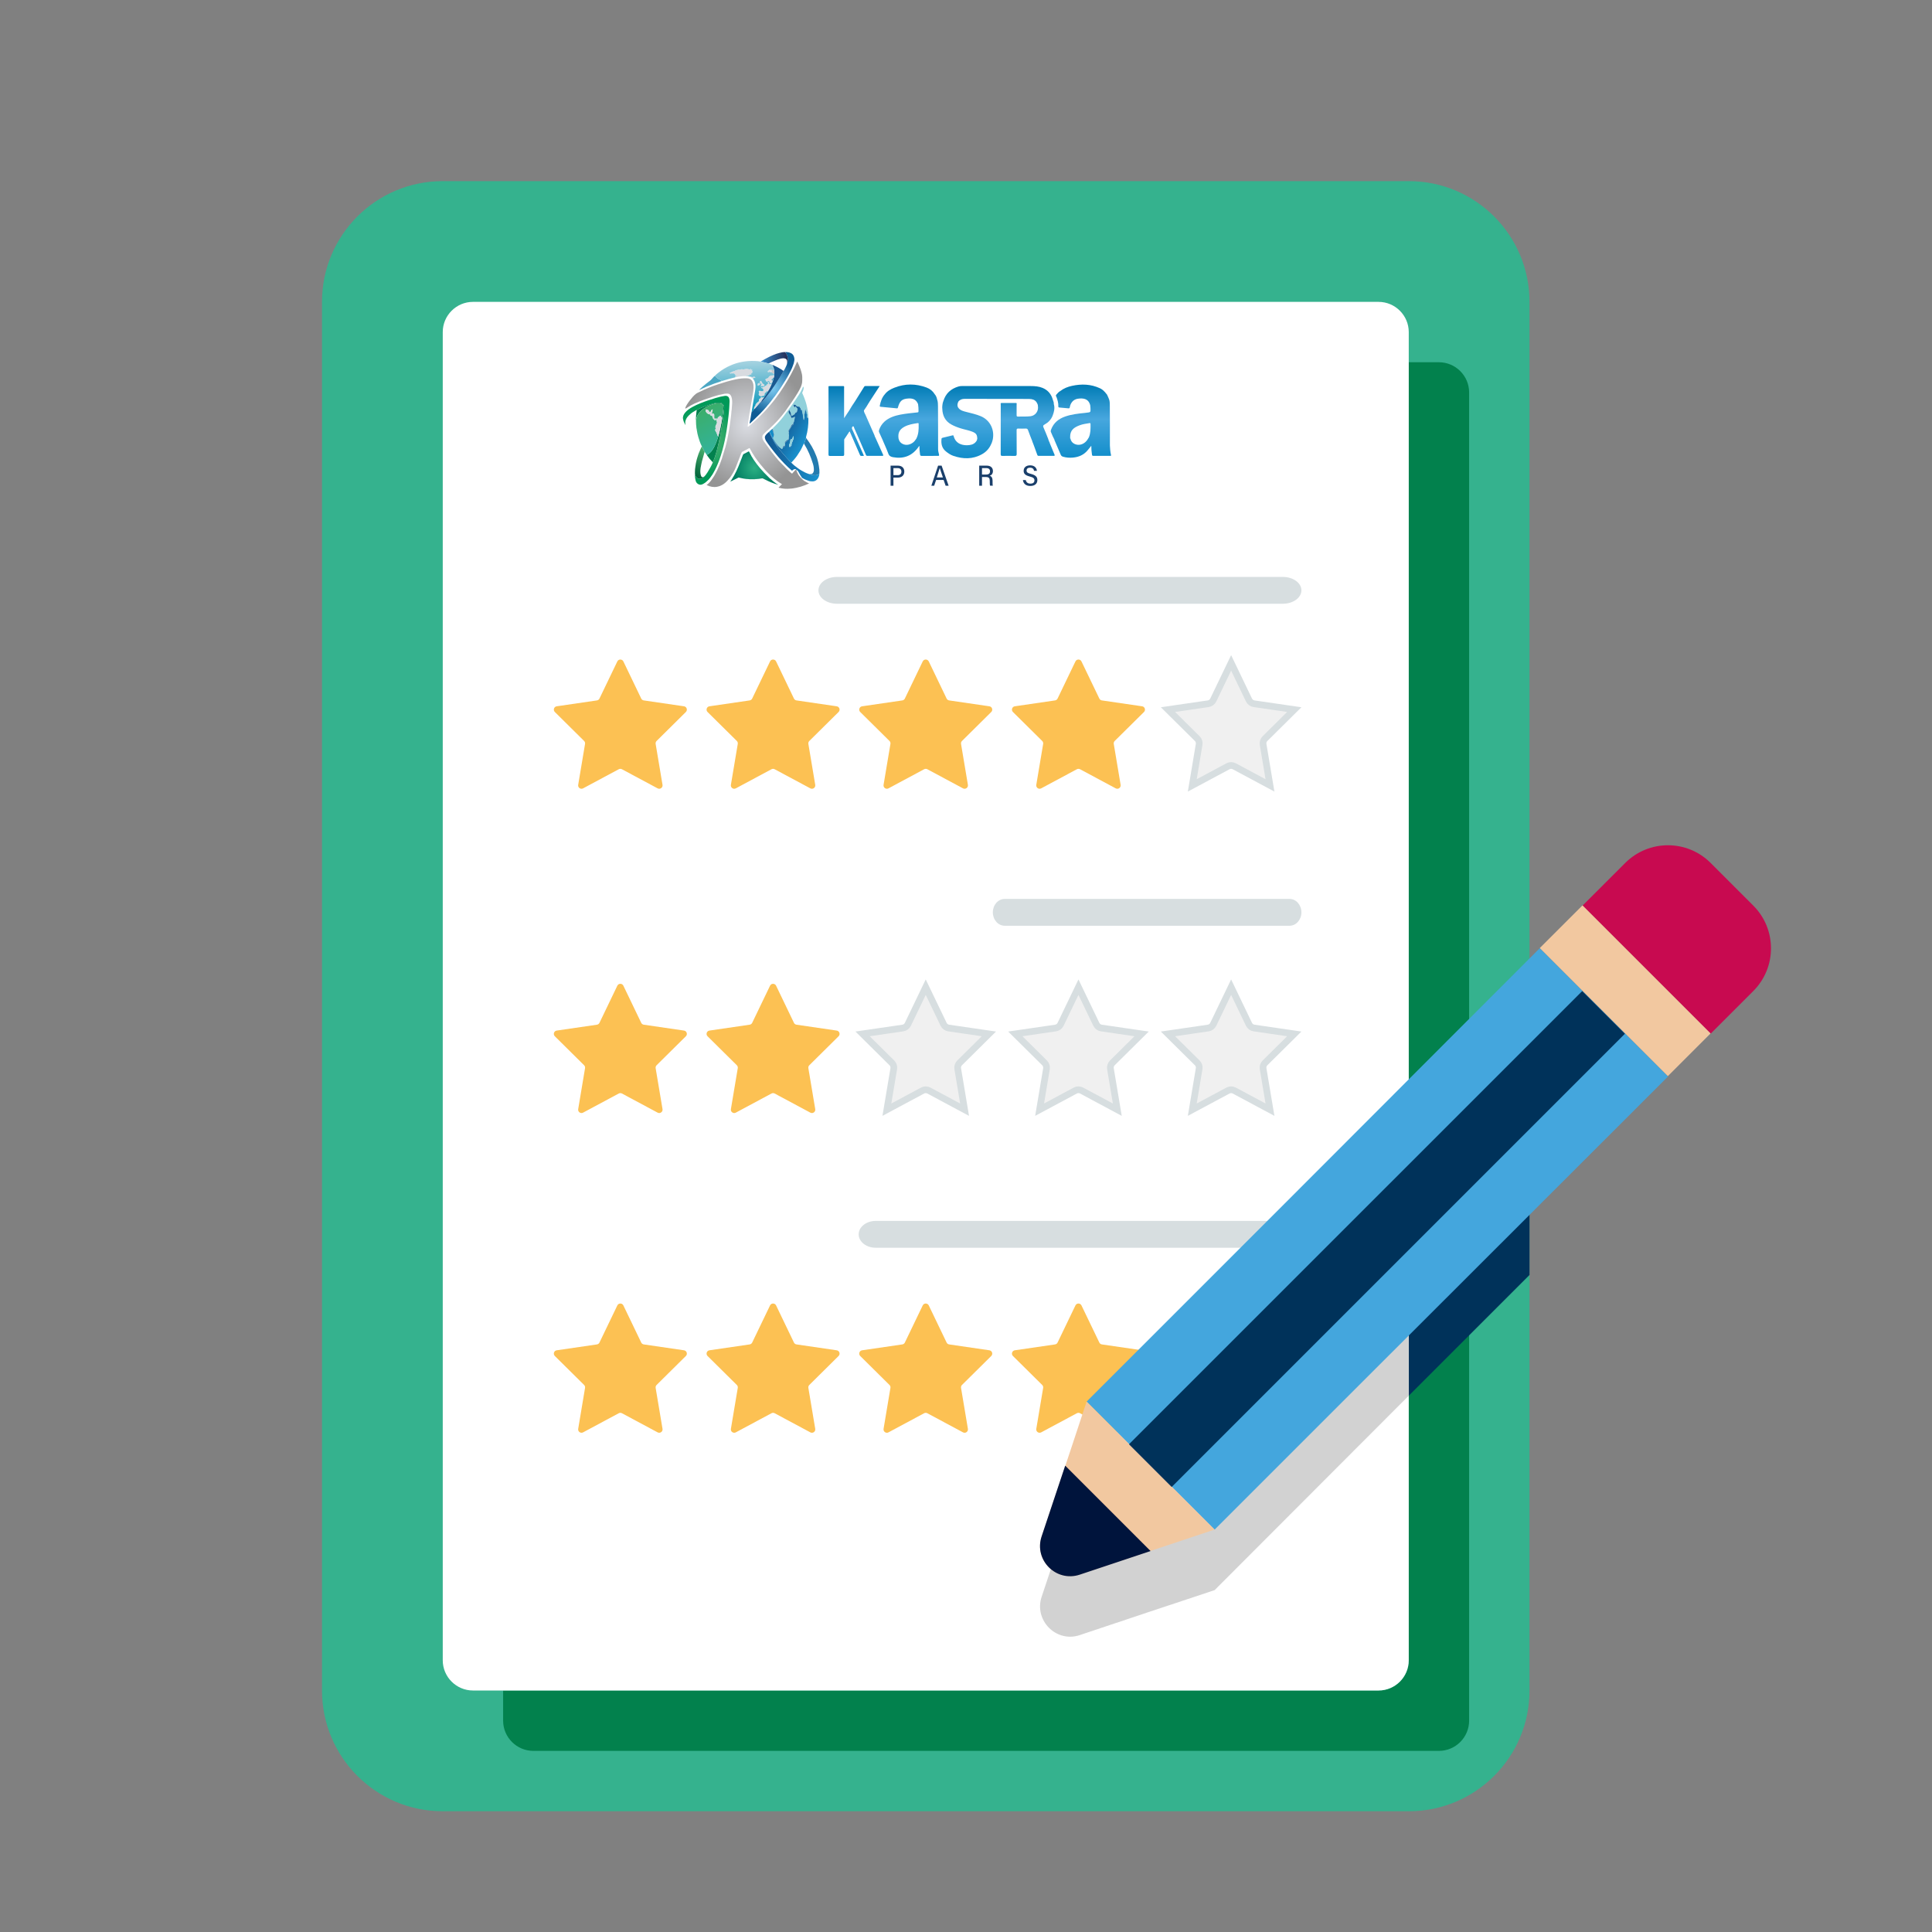 <svg width="144" height="144" viewBox="0 0 144 144" fill="none" xmlns="http://www.w3.org/2000/svg">
<rect x="0" y="0" width="144" height="144" fill="#808080" stroke="none"/>
<path d="M114 22.5V126C114 130.973 109.973 135 105 135H33C28.027 135 24 130.973 24 126V22.5C24 17.527 28.027 13.5 33 13.5H105C109.973 13.5 114 17.527 114 22.5Z" fill="#35B28E"/>
<path d="M109.5 29.25V128.25C109.5 129.488 108.488 130.5 107.25 130.5H39.75C38.513 130.5 37.5 129.488 37.5 128.25V126H102.75C103.988 126 105 124.988 105 123.75V27H107.25C108.488 27 109.5 28.012 109.5 29.25Z" fill="#02814D"/>
<path d="M105 24.75V123.75C105 124.988 103.988 126 102.75 126H35.25C34.013 126 33 124.988 33 123.75V24.75C33 23.512 34.013 22.5 35.25 22.5H102.75C103.988 22.5 105 23.512 105 24.75Z" fill="white"/>
<path d="M95.615 45H62.385C61.62 45 61 44.552 61 44C61 43.448 61.62 43 62.385 43H95.615C96.38 43 97 43.448 97 44C97 44.552 96.38 45 95.615 45Z" fill="#D7DEE0"/>
<path d="M96.115 69H74.885C74.396 69 74 68.552 74 68C74 67.448 74.396 67 74.885 67H96.115C96.604 67 97 67.448 97 68C97 68.552 96.604 69 96.115 69Z" fill="#D7DEE0"/>
<path d="M95.731 93H65.269C64.569 93 64 92.552 64 92C64 91.448 64.569 91 65.269 91H95.731C96.431 91 97 91.448 97 92C97 92.552 96.431 93 95.731 93Z" fill="#D7DEE0"/>
<path d="M46.012 73.469C46.103 73.28 46.372 73.28 46.463 73.469L47.793 76.236C47.829 76.311 47.9 76.363 47.983 76.375L50.98 76.813C51.185 76.842 51.267 77.093 51.12 77.238L48.939 79.397C48.881 79.454 48.855 79.536 48.868 79.616L49.38 82.668C49.415 82.873 49.199 83.028 49.016 82.93L46.355 81.504C46.282 81.465 46.193 81.465 46.119 81.504L43.459 82.93C43.276 83.028 43.06 82.873 43.095 82.668L43.606 79.616C43.62 79.536 43.593 79.454 43.536 79.397L41.355 77.238C41.208 77.093 41.29 76.842 41.494 76.813L44.492 76.375C44.575 76.363 44.645 76.311 44.681 76.236L46.012 73.469Z" fill="#FCC153"/>
<path d="M57.395 73.469C57.486 73.28 57.755 73.28 57.846 73.469L59.176 76.236C59.212 76.311 59.283 76.363 59.365 76.375L62.363 76.813C62.567 76.842 62.65 77.093 62.503 77.238L60.322 79.397C60.264 79.454 60.238 79.536 60.251 79.616L60.763 82.668C60.797 82.873 60.582 83.028 60.398 82.93L57.738 81.504C57.665 81.465 57.576 81.465 57.502 81.504L54.842 82.93C54.659 83.028 54.443 82.873 54.477 82.668L54.989 79.616C55.003 79.536 54.976 79.454 54.919 79.397L52.737 77.238C52.591 77.093 52.673 76.842 52.877 76.813L55.875 76.375C55.957 76.363 56.028 76.311 56.064 76.236L57.395 73.469Z" fill="#FCC153"/>
<path d="M70.33 76.345L68.999 73.577L67.669 76.345C67.597 76.494 67.455 76.599 67.29 76.623L64.292 77.06L66.473 79.22C66.589 79.334 66.642 79.497 66.615 79.658L66.103 82.709L68.763 81.284C68.91 81.205 69.088 81.205 69.235 81.284L71.895 82.709L71.384 79.658C71.357 79.497 71.409 79.334 71.525 79.22L73.706 77.06L70.708 76.623C70.544 76.599 70.402 76.494 70.33 76.345Z" fill="#F0F0F0" stroke="#D7DEE0" stroke-width="0.5"/>
<path d="M81.713 76.345L80.382 73.577L79.051 76.345C78.979 76.494 78.838 76.599 78.673 76.623L75.675 77.06L77.856 79.22C77.972 79.334 78.024 79.497 77.998 79.658L77.486 82.709L80.146 81.284C80.293 81.205 80.471 81.205 80.618 81.284L83.278 82.709L82.766 79.658C82.74 79.497 82.792 79.334 82.908 79.22L85.089 77.06L82.091 76.623C81.927 76.599 81.785 76.494 81.713 76.345Z" fill="#F0F0F0" stroke="#D7DEE0" stroke-width="0.5"/>
<path d="M93.091 76.345L91.761 73.577L90.43 76.345C90.358 76.494 90.216 76.599 90.052 76.623L87.054 77.06L89.235 79.22C89.351 79.334 89.403 79.497 89.376 79.658L88.865 82.709L91.525 81.284C91.672 81.205 91.85 81.205 91.997 81.284L94.657 82.709L94.145 79.658C94.118 79.497 94.171 79.334 94.287 79.22L96.468 77.06L93.47 76.623C93.305 76.599 93.164 76.494 93.091 76.345Z" fill="#F0F0F0" stroke="#D7DEE0" stroke-width="0.5"/>
<path d="M46.012 49.299C46.103 49.11 46.372 49.11 46.463 49.299L47.793 52.066C47.829 52.141 47.9 52.193 47.983 52.205L50.98 52.643C51.185 52.672 51.267 52.923 51.12 53.068L48.939 55.227C48.881 55.285 48.855 55.366 48.868 55.446L49.38 58.498C49.415 58.703 49.199 58.858 49.016 58.76L46.355 57.334C46.282 57.295 46.193 57.295 46.119 57.334L43.459 58.76C43.276 58.858 43.06 58.703 43.095 58.498L43.606 55.446C43.62 55.366 43.593 55.285 43.536 55.227L41.355 53.068C41.208 52.923 41.29 52.672 41.494 52.643L44.492 52.205C44.575 52.193 44.645 52.141 44.681 52.066L46.012 49.299Z" fill="#FCC153"/>
<path d="M57.395 49.299C57.486 49.11 57.755 49.11 57.846 49.299L59.176 52.066C59.212 52.141 59.283 52.193 59.365 52.205L62.363 52.643C62.567 52.672 62.65 52.923 62.503 53.068L60.322 55.227C60.264 55.285 60.238 55.366 60.251 55.446L60.763 58.498C60.797 58.703 60.582 58.858 60.398 58.76L57.738 57.334C57.665 57.295 57.576 57.295 57.502 57.334L54.842 58.76C54.659 58.858 54.443 58.703 54.477 58.498L54.989 55.446C55.003 55.366 54.976 55.285 54.919 55.227L52.737 53.068C52.591 52.923 52.673 52.672 52.877 52.643L55.875 52.205C55.957 52.193 56.028 52.141 56.064 52.066L57.395 49.299Z" fill="#FCC153"/>
<path d="M68.774 49.299C68.865 49.11 69.134 49.11 69.225 49.299L70.555 52.066C70.591 52.141 70.662 52.193 70.744 52.205L73.742 52.643C73.946 52.672 74.029 52.923 73.882 53.068L71.701 55.227C71.643 55.285 71.617 55.366 71.63 55.446L72.142 58.498C72.176 58.703 71.96 58.858 71.777 58.76L69.117 57.334C69.043 57.295 68.955 57.295 68.881 57.334L66.221 58.76C66.038 58.858 65.822 58.703 65.856 58.498L66.368 55.446C66.382 55.366 66.355 55.285 66.297 55.227L64.116 53.068C63.97 52.923 64.052 52.672 64.256 52.643L67.254 52.205C67.336 52.193 67.407 52.141 67.443 52.066L68.774 49.299Z" fill="#FCC153"/>
<path d="M80.157 49.299C80.248 49.11 80.516 49.11 80.607 49.299L81.938 52.066C81.974 52.141 82.045 52.193 82.127 52.205L85.125 52.643C85.329 52.672 85.412 52.923 85.265 53.068L83.084 55.227C83.026 55.285 83 55.366 83.013 55.446L83.525 58.498C83.559 58.703 83.343 58.858 83.16 58.76L80.5 57.334C80.426 57.295 80.338 57.295 80.264 57.334L77.604 58.76C77.421 58.858 77.205 58.703 77.239 58.498L77.751 55.446C77.764 55.366 77.738 55.285 77.68 55.227L75.499 53.068C75.353 52.923 75.435 52.672 75.639 52.643L78.637 52.205C78.719 52.193 78.79 52.141 78.826 52.066L80.157 49.299Z" fill="#FCC153"/>
<path d="M93.091 52.175L91.761 49.407L90.43 52.175C90.358 52.325 90.216 52.429 90.052 52.453L87.054 52.89L89.235 55.05C89.351 55.164 89.403 55.327 89.376 55.488L88.865 58.539L91.525 57.114C91.672 57.035 91.85 57.035 91.997 57.114L94.657 58.539L94.145 55.488C94.118 55.327 94.171 55.164 94.287 55.05L96.468 52.89L93.47 52.453C93.305 52.429 93.164 52.325 93.091 52.175Z" fill="#F0F0F0" stroke="#D7DEE0" stroke-width="0.5"/>
<path d="M46.012 97.299C46.103 97.11 46.372 97.11 46.463 97.299L47.793 100.066C47.829 100.141 47.9 100.193 47.983 100.205L50.98 100.643C51.185 100.672 51.267 100.923 51.12 101.068L48.939 103.227C48.881 103.285 48.855 103.366 48.868 103.446L49.38 106.498C49.415 106.703 49.199 106.858 49.016 106.76L46.355 105.334C46.282 105.295 46.193 105.295 46.119 105.334L43.459 106.76C43.276 106.858 43.06 106.703 43.095 106.498L43.606 103.446C43.62 103.366 43.593 103.285 43.536 103.227L41.355 101.068C41.208 100.923 41.29 100.672 41.494 100.643L44.492 100.205C44.575 100.193 44.645 100.141 44.681 100.066L46.012 97.299Z" fill="#FCC153"/>
<path d="M57.395 97.299C57.486 97.11 57.755 97.11 57.846 97.299L59.176 100.066C59.212 100.141 59.283 100.193 59.365 100.205L62.363 100.643C62.567 100.672 62.65 100.923 62.503 101.068L60.322 103.227C60.264 103.285 60.238 103.366 60.251 103.446L60.763 106.498C60.797 106.703 60.582 106.858 60.398 106.76L57.738 105.334C57.665 105.295 57.576 105.295 57.502 105.334L54.842 106.76C54.659 106.858 54.443 106.703 54.477 106.498L54.989 103.446C55.003 103.366 54.976 103.285 54.919 103.227L52.737 101.068C52.591 100.923 52.673 100.672 52.877 100.643L55.875 100.205C55.957 100.193 56.028 100.141 56.064 100.066L57.395 97.299Z" fill="#FCC153"/>
<path d="M68.774 97.299C68.865 97.11 69.134 97.11 69.225 97.299L70.555 100.066C70.591 100.141 70.662 100.193 70.744 100.205L73.742 100.643C73.946 100.672 74.029 100.923 73.882 101.068L71.701 103.227C71.643 103.285 71.617 103.366 71.63 103.446L72.142 106.498C72.176 106.703 71.96 106.858 71.777 106.76L69.117 105.334C69.043 105.295 68.955 105.295 68.881 105.334L66.221 106.76C66.038 106.858 65.822 106.703 65.856 106.498L66.368 103.446C66.382 103.366 66.355 103.285 66.297 103.227L64.116 101.068C63.97 100.923 64.052 100.672 64.256 100.643L67.254 100.205C67.336 100.193 67.407 100.141 67.443 100.066L68.774 97.299Z" fill="#FCC153"/>
<path d="M80.157 97.299C80.248 97.11 80.516 97.11 80.607 97.299L81.938 100.066C81.974 100.141 82.045 100.193 82.127 100.205L85.125 100.643C85.329 100.672 85.412 100.923 85.265 101.068L83.084 103.227C83.026 103.285 83 103.366 83.013 103.446L83.525 106.498C83.559 106.703 83.343 106.858 83.16 106.76L80.5 105.334C80.426 105.295 80.338 105.295 80.264 105.334L77.604 106.76C77.421 106.858 77.205 106.703 77.239 106.498L77.751 103.446C77.764 103.366 77.738 103.285 77.68 103.227L75.499 101.068C75.353 100.923 75.435 100.672 75.639 100.643L78.637 100.205C78.719 100.193 78.79 100.141 78.826 100.066L80.157 97.299Z" fill="#FCC153"/>
<path d="M93.091 100.175L91.761 97.407L90.43 100.175C90.358 100.325 90.216 100.429 90.052 100.453L87.054 100.89L89.235 103.05C89.351 103.164 89.403 103.327 89.376 103.488L88.865 106.539L91.525 105.114C91.672 105.035 91.85 105.035 91.997 105.114L94.657 106.539L94.145 103.488C94.118 103.327 94.171 103.164 94.287 103.05L96.468 100.89L93.47 100.453C93.305 100.429 93.164 100.325 93.091 100.175Z" fill="#F0F0F0" stroke="#D7DEE0" stroke-width="0.5"/>
<path d="M57.559 31.971C57.598 31.916 57.647 31.872 57.695 31.825C57.869 31.657 58.035 31.481 58.192 31.296C58.321 31.146 58.437 30.984 58.556 30.825C58.819 30.474 59.079 30.12 59.325 29.755C59.488 29.515 59.648 29.272 59.777 29.009C59.808 28.946 59.832 28.88 59.851 28.812C59.901 28.855 59.908 28.907 59.899 28.964C59.884 29.063 59.849 29.154 59.805 29.242C59.798 29.254 59.794 29.268 59.794 29.282C59.794 29.297 59.798 29.311 59.805 29.323C59.865 29.442 59.91 29.567 59.96 29.691C60.081 29.991 60.156 30.304 60.206 30.624C60.236 30.811 60.252 31 60.254 31.189C60.242 31.175 60.225 31.163 60.226 31.141C60.222 31.085 60.222 31.085 60.162 31.103C60.157 31.097 60.153 31.09 60.152 31.082C60.15 31.074 60.151 31.066 60.154 31.058C60.169 31.006 60.158 30.952 60.163 30.899C60.164 30.887 60.165 30.871 60.152 30.865C60.115 30.849 60.115 30.817 60.117 30.785C60.12 30.74 60.107 30.699 60.09 30.659C60.078 30.633 60.071 30.605 60.068 30.576C60.07 30.556 60.073 30.537 60.061 30.525C60.006 30.564 59.993 30.624 59.989 30.686C59.984 30.742 59.961 30.791 59.951 30.845C59.944 30.881 59.937 30.912 59.949 30.946C59.949 31.005 59.973 31.062 59.97 31.122C59.958 31.168 59.928 31.209 59.93 31.259C59.93 31.271 59.936 31.289 59.92 31.293C59.902 31.299 59.9 31.279 59.893 31.267C59.875 31.238 59.885 31.204 59.879 31.172C59.864 31.1 59.843 31.028 59.843 30.954C59.843 30.91 59.835 30.867 59.82 30.827C59.794 30.75 59.778 30.669 59.773 30.588C59.772 30.566 59.779 30.532 59.737 30.561C59.717 30.574 59.697 30.552 59.691 30.528C59.687 30.514 59.685 30.5 59.684 30.486C59.688 30.471 59.684 30.462 59.676 30.447C59.656 30.409 59.618 30.382 59.607 30.338C59.601 30.312 59.588 30.315 59.568 30.312C59.477 30.3 59.38 30.31 59.319 30.204C59.3 30.172 59.233 30.167 59.186 30.16C59.165 30.157 59.128 30.241 59.133 30.275C59.15 30.237 59.164 30.235 59.174 30.274C59.175 30.281 59.178 30.287 59.179 30.293C59.191 30.333 59.221 30.348 59.257 30.351C59.293 30.354 59.275 30.317 59.286 30.302C59.29 30.296 59.293 30.291 59.297 30.285C59.31 30.267 59.325 30.273 59.325 30.291C59.325 30.351 59.365 30.38 59.401 30.412C59.414 30.423 59.424 30.437 59.431 30.453C59.438 30.47 59.441 30.487 59.441 30.505C59.443 30.56 59.407 30.603 59.407 30.658C59.407 30.692 59.355 30.711 59.349 30.753C59.349 30.755 59.334 30.758 59.328 30.757C59.291 30.747 59.277 30.772 59.266 30.8C59.248 30.843 59.219 30.881 59.181 30.906C59.141 30.936 59.09 30.944 59.053 30.978C59.04 30.99 59.026 31.006 59.01 30.991C58.991 30.975 58.962 30.969 58.964 30.932C58.968 30.797 58.902 30.689 58.84 30.574C58.818 30.614 58.771 30.628 58.773 30.675C58.776 30.753 58.811 30.817 58.854 30.878C58.897 30.938 58.953 30.99 58.955 31.074C58.956 31.109 59.01 31.164 59.028 31.155C59.078 31.13 59.131 31.111 59.185 31.1C59.191 31.099 59.196 31.09 59.201 31.083C59.21 31.071 59.217 31.049 59.234 31.056C59.253 31.064 59.246 31.087 59.243 31.104C59.227 31.221 59.203 31.337 59.173 31.451C59.17 31.461 59.167 31.475 59.16 31.481C59.12 31.508 59.123 31.548 59.127 31.589C59.126 31.591 59.125 31.594 59.125 31.597C59.062 31.632 58.996 31.674 58.973 31.744C58.936 31.856 58.862 31.942 58.804 32.038C58.773 32.088 58.758 32.131 58.783 32.166C58.797 32.205 58.801 32.247 58.794 32.288C58.79 32.314 58.775 32.341 58.791 32.368C58.816 32.411 58.812 32.456 58.803 32.503C58.792 32.552 58.788 32.602 58.793 32.652C58.774 32.723 58.758 32.796 58.667 32.799C58.661 32.8 58.656 32.803 58.651 32.808C58.607 32.852 58.562 32.896 58.519 32.942C58.51 32.95 58.503 32.962 58.501 32.974C58.498 32.987 58.5 33 58.505 33.012C58.507 33.058 58.518 33.102 58.514 33.149C58.49 33.17 58.494 33.199 58.494 33.227V33.226C58.461 33.23 58.434 33.255 58.4 33.261C58.36 33.267 58.347 33.293 58.364 33.333C58.355 33.341 58.349 33.352 58.348 33.364C58.332 33.391 58.318 33.42 58.308 33.45C58.301 33.47 58.291 33.483 58.267 33.465C58.152 33.381 58.041 33.291 57.949 33.178C57.834 33.035 57.738 32.878 57.643 32.721C57.611 32.669 57.617 32.626 57.642 32.578C57.655 32.551 57.679 32.529 57.68 32.496L57.682 32.486C57.685 32.482 57.687 32.477 57.688 32.471C57.688 32.466 57.688 32.461 57.686 32.455C57.706 32.408 57.671 32.369 57.67 32.325C57.668 32.194 57.636 32.075 57.559 31.971Z" fill="#91D1DB"/>
<path d="M54.789 28.128C54.791 28.096 54.81 28.079 54.837 28.069C54.854 28.063 54.87 28.054 54.887 28.045C54.898 28.04 54.92 28.04 54.914 28.021C54.908 28.004 54.89 28.015 54.877 28.019C54.857 28.025 54.837 28.035 54.815 28.032C54.806 28.031 54.795 28.032 54.792 28.02C54.79 28.01 54.797 28.003 54.804 27.996C54.824 27.974 54.854 27.978 54.879 27.968C54.877 27.963 54.875 27.958 54.874 27.958C54.821 27.962 54.789 27.936 54.765 27.885C54.74 27.834 54.687 27.824 54.637 27.831C54.608 27.836 54.579 27.836 54.55 27.829C54.535 27.824 54.519 27.824 54.504 27.831C54.46 27.858 54.423 27.846 54.387 27.81C54.413 27.77 54.461 27.766 54.499 27.744C54.58 27.698 54.668 27.666 54.759 27.651C54.783 27.647 54.8 27.627 54.815 27.611C54.825 27.601 54.837 27.593 54.849 27.588C54.862 27.583 54.876 27.582 54.89 27.584C54.93 27.587 54.971 27.59 55.002 27.553C55.005 27.549 55.009 27.547 55.014 27.546C55.018 27.544 55.023 27.545 55.028 27.546C55.107 27.569 55.182 27.541 55.258 27.524C55.293 27.516 55.33 27.511 55.367 27.529C55.396 27.544 55.431 27.527 55.462 27.523C55.51 27.516 55.559 27.51 55.606 27.491C55.617 27.486 55.63 27.485 55.642 27.487C55.7 27.508 55.765 27.495 55.82 27.527C55.846 27.543 55.87 27.531 55.896 27.523C55.921 27.515 55.942 27.506 55.967 27.507C55.978 27.508 55.99 27.511 55.99 27.526C55.99 27.538 55.978 27.54 55.97 27.542C55.946 27.551 55.914 27.535 55.893 27.571C55.937 27.562 55.976 27.566 56.015 27.556C56.036 27.551 56.063 27.556 56.073 27.576C56.083 27.595 56.06 27.609 56.048 27.623C56.043 27.63 56.031 27.634 56.035 27.645C56.039 27.655 56.048 27.653 56.056 27.653C56.076 27.652 56.096 27.657 56.1 27.679C56.106 27.707 56.072 27.695 56.062 27.709C56.101 27.765 56.097 27.777 56.016 27.825C55.986 27.842 55.958 27.849 55.997 27.891C56.017 27.912 55.982 27.926 55.969 27.922C55.944 27.916 55.916 27.924 55.893 27.904C55.891 27.902 55.889 27.9 55.886 27.898C55.883 27.897 55.88 27.897 55.876 27.897C55.873 27.898 55.87 27.899 55.868 27.901C55.865 27.903 55.863 27.906 55.862 27.909C55.852 27.926 55.866 27.931 55.878 27.935C55.887 27.938 55.898 27.939 55.895 27.953C55.893 27.961 55.883 27.962 55.876 27.965C55.793 27.994 55.71 28.024 55.62 28.013C55.613 28.011 55.606 28.012 55.6 28.016C55.594 28.02 55.589 28.026 55.587 28.033C55.317 28.026 55.052 28.07 54.789 28.128Z" fill="#D8DBE0"/>
<path d="M54.377 29.923C54.378 29.842 54.372 29.761 54.345 29.684C54.311 29.587 54.249 29.529 54.151 29.511C54.112 29.503 54.071 29.502 54.031 29.506C53.815 29.537 53.601 29.585 53.391 29.651C53.388 29.651 53.385 29.651 53.382 29.651C52.983 29.772 52.586 29.9 52.198 30.058C51.999 30.14 51.802 30.226 51.614 30.332C51.406 30.45 51.205 30.579 51.051 30.773C50.947 30.906 50.878 31.054 50.91 31.232C50.939 31.398 51.005 31.555 51.103 31.688C51.095 31.634 51.077 31.582 51.076 31.527C51.072 31.363 51.134 31.224 51.225 31.095C51.26 31.05 51.297 31.007 51.338 30.967C51.346 30.959 51.353 30.945 51.368 30.953C51.368 30.949 51.367 30.948 51.364 30.948C51.364 30.943 51.367 30.938 51.37 30.934C51.374 30.93 51.379 30.927 51.384 30.926C51.53 30.77 51.715 30.673 51.895 30.571C51.915 30.56 51.932 30.548 51.929 30.587C51.935 30.556 51.955 30.54 51.981 30.526C52.319 30.355 52.672 30.227 53.031 30.117C53.148 30.079 53.268 30.049 53.388 30.025C53.435 30.015 53.482 30.009 53.53 30.008C53.586 30.008 53.643 30.014 53.699 30.024C53.823 30.049 53.904 30.126 53.956 30.244C53.996 30.385 53.967 30.526 53.95 30.667C53.937 30.783 53.921 30.9 53.911 31.017C53.895 31.186 53.868 31.353 53.842 31.52C53.812 31.717 53.777 31.913 53.743 32.11C53.692 32.413 53.633 32.715 53.566 33.014C53.49 33.361 53.403 33.704 53.291 34.04C53.248 34.17 53.201 34.298 53.147 34.423C53.141 34.435 53.142 34.454 53.122 34.453C53.132 34.476 53.116 34.493 53.109 34.511C53.014 34.735 52.892 34.942 52.766 35.148C52.757 35.163 52.749 35.178 52.741 35.194C52.778 35.221 52.811 35.253 52.839 35.291C52.811 35.253 52.778 35.221 52.741 35.194C52.69 35.266 52.642 35.342 52.589 35.413C52.562 35.447 52.528 35.472 52.502 35.506C52.511 35.523 52.5 35.523 52.489 35.521L52.486 35.519C52.493 35.532 52.484 35.541 52.476 35.548C52.382 35.628 52.284 35.7 52.154 35.693C52.028 35.687 51.936 35.626 51.867 35.518C51.802 35.416 51.79 35.302 51.798 35.183C51.8 35.157 51.798 35.131 51.798 35.105C51.795 35.116 51.793 35.127 51.792 35.138C51.785 35.366 51.792 35.594 51.847 35.815C51.881 35.962 51.971 36.067 52.112 36.114C52.219 36.15 52.319 36.118 52.414 36.067C52.564 35.986 52.691 35.875 52.81 35.752C52.878 35.679 52.94 35.601 52.995 35.517C53.07 35.429 53.124 35.325 53.183 35.225C53.348 34.941 53.48 34.64 53.595 34.331C53.776 33.844 53.91 33.343 54.019 32.834C54.073 32.578 54.121 32.321 54.161 32.062C54.187 31.888 54.215 31.715 54.236 31.541C54.257 31.366 54.279 31.193 54.298 31.019C54.311 30.907 54.321 30.794 54.331 30.68C54.343 30.525 54.359 30.37 54.362 30.215C54.367 30.118 54.375 30.021 54.377 29.923Z" fill="url(#paint0_radial_9228_39264)"/>
<path d="M53.26 28.031C53.274 28.029 53.289 28.032 53.302 28.038C53.316 28.044 53.327 28.053 53.336 28.065C53.413 28.154 53.5 28.232 53.61 28.272C53.665 28.291 53.716 28.321 53.76 28.361C53.767 28.366 53.772 28.373 53.776 28.38C53.78 28.388 53.782 28.396 53.783 28.405C53.417 28.523 53.055 28.651 52.7 28.802C52.518 28.88 52.338 28.962 52.159 29.049C52.146 29.055 52.134 29.068 52.113 29.061C52.196 28.971 52.285 28.891 52.374 28.811C52.549 28.653 52.738 28.514 52.925 28.372C53.014 28.303 53.084 28.206 53.163 28.122C53.194 28.09 53.223 28.055 53.26 28.031Z" fill="#4CA7C4"/>
<path d="M59.206 26.718C59.186 26.529 59.1 26.386 58.927 26.31C58.794 26.252 58.654 26.233 58.511 26.241C58.664 26.406 58.726 26.606 58.718 26.834C58.746 26.834 58.773 26.837 58.801 26.84C58.773 26.837 58.746 26.834 58.718 26.834C58.704 26.908 58.703 26.985 58.68 27.058C58.678 27.093 58.662 27.123 58.654 27.155C58.65 27.18 58.639 27.203 58.624 27.222C58.62 27.232 58.626 27.246 58.614 27.252C58.561 27.373 58.501 27.491 58.434 27.603C58.424 27.619 58.413 27.634 58.402 27.65C58.356 27.749 58.295 27.838 58.24 27.932C58.189 28.02 58.136 28.108 58.083 28.195C58.096 28.193 58.108 28.189 58.12 28.185C58.108 28.189 58.096 28.193 58.083 28.195C57.876 28.527 57.659 28.852 57.433 29.17C57.439 29.178 57.444 29.187 57.447 29.197C57.45 29.206 57.451 29.217 57.45 29.227C57.451 29.217 57.45 29.207 57.447 29.197C57.444 29.188 57.439 29.179 57.432 29.171C57.323 29.314 57.215 29.456 57.105 29.598C57.022 29.706 56.936 29.811 56.844 29.912C56.798 29.948 56.773 30.006 56.726 30.041C56.704 30.016 56.726 29.995 56.733 29.975C56.746 29.942 56.757 29.909 56.752 29.872C56.671 29.97 56.592 30.069 56.511 30.166C56.42 30.274 56.327 30.379 56.234 30.488L56.201 30.435C56.172 30.461 56.191 30.484 56.207 30.507C56.151 30.578 56.086 30.64 56.022 30.703C56.013 30.75 56.001 30.797 55.994 30.844C55.959 31.055 55.929 31.266 55.881 31.473C55.874 31.501 55.856 31.54 55.876 31.554C55.902 31.572 55.93 31.537 55.95 31.519C56.034 31.442 56.117 31.364 56.197 31.284C56.268 31.212 56.338 31.138 56.412 31.071C56.569 30.926 56.716 30.773 56.86 30.615C56.868 30.608 56.877 30.601 56.884 30.593C56.963 30.505 57.042 30.416 57.121 30.326C57.148 30.295 57.179 30.265 57.198 30.226C57.266 30.167 57.317 30.091 57.373 30.02C57.396 30.005 57.409 29.98 57.425 29.959C57.514 29.844 57.602 29.728 57.69 29.612C57.748 29.551 57.792 29.48 57.841 29.412C58.09 29.066 58.325 28.71 58.545 28.343C58.621 28.214 58.701 28.087 58.77 27.954C58.83 27.848 58.887 27.741 58.939 27.631C58.999 27.504 59.062 27.378 59.104 27.242C59.147 27.14 59.178 27.032 59.196 26.921C59.215 26.854 59.213 26.786 59.206 26.718ZM57.449 29.228C57.449 29.233 57.449 29.238 57.449 29.244C57.449 29.238 57.449 29.233 57.449 29.228ZM58.132 28.18C58.151 28.172 58.169 28.162 58.187 28.15C58.169 28.162 58.151 28.172 58.132 28.18Z" fill="url(#paint1_radial_9228_39264)"/>
<path d="M60.258 36.007C60.222 36.001 60.193 35.979 60.16 35.965C60.081 35.93 60.013 35.873 59.934 35.836C59.842 35.76 59.75 35.682 59.671 35.591C59.66 35.577 59.64 35.568 59.643 35.545L59.63 35.543L59.633 35.535C59.577 35.495 59.549 35.431 59.506 35.379L59.503 35.369L59.495 35.36C59.445 35.264 59.392 35.169 59.362 35.063C59.36 35.052 59.358 35.041 59.356 35.03C59.343 35.019 59.347 34.994 59.327 34.988C59.316 34.998 59.311 35.014 59.296 35.02C59.249 35.078 59.199 35.132 59.145 35.183C59.119 35.212 59.09 35.24 59.067 35.271C59.04 35.308 59.019 35.3 58.989 35.273C58.875 35.167 58.751 35.071 58.643 34.957C58.497 34.803 58.352 34.647 58.199 34.502L58.004 34.296C57.953 34.217 57.887 34.151 57.827 34.08C57.717 33.951 57.612 33.818 57.51 33.683C57.353 33.478 57.202 33.268 57.052 33.057C56.975 32.95 56.89 32.849 56.845 32.72C56.801 32.596 56.804 32.477 56.892 32.376C56.95 32.312 57.01 32.252 57.074 32.196C57.186 32.093 57.301 31.994 57.414 31.892C57.501 31.814 57.584 31.733 57.666 31.649C57.811 31.504 57.957 31.36 58.087 31.2C58.082 31.201 58.076 31.2 58.071 31.198C58.066 31.195 58.062 31.192 58.058 31.187C58.062 31.192 58.066 31.195 58.071 31.198C58.076 31.2 58.082 31.201 58.087 31.2C58.11 31.174 58.133 31.148 58.155 31.122C58.239 31.029 58.318 30.931 58.392 30.829C58.495 30.704 58.591 30.575 58.68 30.44C58.729 30.366 58.786 30.299 58.83 30.223C58.84 30.212 58.849 30.202 58.858 30.19C58.927 30.089 58.995 29.987 59.065 29.886C59.203 29.685 59.34 29.482 59.462 29.27C59.626 28.988 59.795 28.71 59.795 28.358C59.795 28.213 59.803 28.067 59.777 27.923C59.726 27.651 59.628 27.396 59.517 27.145C59.489 27.079 59.457 27.015 59.423 26.943C59.414 26.959 59.409 26.967 59.405 26.975C59.135 27.6 58.809 28.192 58.449 28.764C58.338 28.941 58.22 29.113 58.105 29.288L57.717 29.816L57.448 30.147C57.348 30.263 57.251 30.382 57.147 30.495C56.978 30.679 56.806 30.861 56.626 31.033C56.571 31.085 56.521 31.142 56.465 31.193C56.358 31.291 56.251 31.388 56.144 31.484C56.034 31.582 55.926 31.684 55.807 31.77C55.788 31.785 55.763 31.811 55.743 31.797C55.721 31.783 55.733 31.746 55.735 31.72C55.746 31.625 55.758 31.529 55.771 31.433C55.79 31.29 55.808 31.146 55.833 31.004C55.85 30.904 55.854 30.802 55.888 30.704C55.903 30.661 55.902 30.609 55.91 30.562C55.938 30.39 55.967 30.219 55.995 30.048C56.011 29.951 56.034 29.856 56.04 29.757C56.043 29.75 56.046 29.743 56.048 29.735C56.066 29.63 56.087 29.524 56.101 29.418C56.118 29.297 56.151 29.179 56.152 29.056C56.17 28.937 56.171 28.815 56.154 28.696C56.147 28.642 56.142 28.587 56.116 28.539C56.098 28.479 56.079 28.42 56.041 28.369C55.95 28.249 55.826 28.205 55.687 28.198C55.398 28.185 55.113 28.218 54.83 28.278C54.381 28.373 53.941 28.508 53.503 28.652C53.045 28.802 52.598 28.985 52.165 29.2C52.066 29.249 51.961 29.284 51.873 29.355C51.783 29.425 51.701 29.503 51.626 29.589C51.46 29.787 51.297 29.985 51.167 30.211C51.131 30.271 51.102 30.336 51.079 30.403C51.075 30.417 51.069 30.433 51.082 30.444C51.093 30.453 51.106 30.448 51.117 30.443C51.138 30.433 51.158 30.422 51.178 30.409C51.361 30.284 51.554 30.175 51.754 30.084C52.208 29.88 52.676 29.718 53.147 29.564C53.433 29.47 53.725 29.397 54.02 29.346C54.023 29.331 54.032 29.317 54.043 29.308C54.051 29.302 54.059 29.297 54.067 29.292C54.059 29.297 54.051 29.302 54.043 29.308C54.032 29.317 54.023 29.331 54.02 29.346C54.043 29.347 54.067 29.346 54.089 29.342C54.163 29.334 54.237 29.331 54.31 29.35C54.42 29.38 54.473 29.47 54.515 29.571C54.579 29.764 54.583 29.963 54.565 30.163C54.553 30.303 54.539 30.444 54.531 30.585C54.527 30.596 54.524 30.606 54.522 30.617C54.513 30.783 54.493 30.948 54.473 31.113C54.447 31.333 54.417 31.552 54.384 31.772C54.335 32.099 54.273 32.425 54.207 32.749C54.187 32.838 54.167 32.927 54.145 33.016C54.114 33.142 54.082 33.267 54.05 33.392C54.044 33.403 54.038 33.415 54.034 33.426C53.996 33.552 53.959 33.679 53.92 33.804C53.881 33.93 53.839 34.054 53.808 34.181C53.803 34.191 53.798 34.201 53.795 34.212C53.701 34.5 53.587 34.781 53.455 35.052C53.386 35.197 53.306 35.336 53.23 35.476C53.166 35.573 53.103 35.67 53.037 35.765C52.953 35.885 52.856 35.994 52.748 36.09C52.73 36.099 52.712 36.108 52.694 36.118C52.662 36.136 52.665 36.149 52.697 36.165C52.936 36.281 53.187 36.329 53.447 36.281C53.808 36.215 54.085 35.999 54.317 35.711C54.324 35.705 54.331 35.698 54.337 35.691C54.467 35.541 54.568 35.368 54.666 35.196C54.807 34.95 54.905 34.682 55.002 34.415C55.045 34.329 55.073 34.236 55.106 34.147C55.13 34.081 55.171 34.021 55.174 33.948C55.183 33.946 55.186 33.94 55.189 33.932C55.212 33.875 55.234 33.818 55.259 33.762C55.272 33.732 55.283 33.698 55.315 33.681C55.491 33.588 55.667 33.495 55.843 33.402C55.864 33.391 55.875 33.395 55.886 33.417C56.002 33.644 56.131 33.863 56.272 34.074C56.396 34.256 56.528 34.433 56.668 34.602C56.74 34.69 56.814 34.777 56.888 34.864C56.973 34.964 57.057 35.065 57.151 35.156C57.153 35.15 57.156 35.144 57.16 35.139C57.156 35.144 57.153 35.15 57.151 35.156C57.213 35.231 57.287 35.292 57.356 35.36C57.427 35.435 57.503 35.506 57.582 35.572C57.664 35.64 57.74 35.715 57.83 35.772C57.969 35.893 58.126 35.986 58.285 36.085C58.212 36.158 58.141 36.227 58.071 36.297C58.058 36.311 58.031 36.321 58.038 36.343C58.043 36.36 58.069 36.358 58.087 36.363C58.354 36.43 58.629 36.449 58.902 36.421C58.989 36.422 59.074 36.406 59.159 36.392C59.294 36.372 59.428 36.343 59.56 36.304C59.63 36.294 59.696 36.267 59.763 36.246C59.932 36.194 60.098 36.129 60.259 36.053C60.271 36.048 60.29 36.047 60.288 36.028C60.285 36.014 60.27 36.009 60.258 36.007Z" fill="url(#paint2_radial_9228_39264)"/>
<path d="M61.076 35.264C61.043 35.34 60.984 35.378 60.911 35.4C60.81 35.43 60.707 35.422 60.604 35.411C60.499 35.398 60.397 35.366 60.294 35.338C60.295 35.337 60.295 35.337 60.295 35.336C60.295 35.336 60.295 35.335 60.294 35.334C60.294 35.334 60.294 35.334 60.293 35.333C60.293 35.333 60.293 35.333 60.292 35.333C60.309 35.333 60.326 35.333 60.343 35.335C60.522 35.358 60.622 35.282 60.655 35.097C60.658 35.085 60.66 35.071 60.662 35.058C60.663 34.961 60.656 34.864 60.641 34.767C60.643 34.764 60.643 34.76 60.642 34.756C60.641 34.752 60.638 34.748 60.635 34.746C60.635 34.74 60.634 34.734 60.633 34.728C60.622 34.682 60.61 34.636 60.599 34.591C60.438 34.058 60.227 33.55 59.93 33.078L60.081 32.64C60.087 32.653 60.095 32.664 60.103 32.675C60.401 33.068 60.651 33.49 60.829 33.958C60.869 34.063 60.914 34.167 60.937 34.279C60.956 34.336 60.971 34.395 60.982 34.455C60.998 34.541 61.015 34.628 61.032 34.714C61.035 34.731 61.042 34.748 61.039 34.766C61.072 34.93 61.084 35.097 61.076 35.264Z" fill="#237BAF"/>
<path d="M58.512 26.241C58.364 26.241 58.221 26.268 58.079 26.308C57.929 26.343 57.786 26.397 57.644 26.456C57.586 26.476 57.53 26.501 57.476 26.531C57.431 26.546 57.387 26.566 57.346 26.591C57.122 26.695 56.909 26.82 56.699 26.952C56.702 26.954 56.704 26.958 56.706 26.958C56.88 26.988 57.052 27.028 57.222 27.078C57.246 27.085 57.27 27.101 57.297 27.086C57.436 27.014 57.581 26.955 57.724 26.894C57.738 26.888 57.752 26.881 57.765 26.874C57.751 26.86 57.736 26.846 57.721 26.834C57.736 26.846 57.751 26.86 57.765 26.874L57.856 26.84C57.799 26.78 57.737 26.726 57.672 26.676C57.737 26.726 57.799 26.78 57.856 26.84C57.885 26.829 57.914 26.822 57.94 26.805C57.897 26.754 57.853 26.704 57.809 26.654C57.853 26.704 57.897 26.754 57.94 26.805C58.031 26.772 58.124 26.745 58.218 26.722C58.205 26.683 58.188 26.645 58.167 26.609C58.188 26.645 58.205 26.683 58.218 26.722C58.311 26.706 58.405 26.694 58.498 26.717C58.608 26.744 58.668 26.823 58.671 26.943C58.672 26.972 58.671 27.001 58.67 27.03C58.673 27.04 58.668 27.053 58.68 27.059C58.704 26.986 58.705 26.909 58.719 26.834C58.727 26.606 58.665 26.406 58.512 26.241Z" fill="url(#paint3_linear_9228_39264)"/>
<path d="M56.314 28.136C56.242 28.151 56.174 28.184 56.104 28.207L55.918 28.081C55.926 28.076 55.934 28.073 55.944 28.073C55.953 28.072 55.962 28.074 55.97 28.078C56.037 28.107 56.104 28.116 56.173 28.076C56.184 28.07 56.196 28.067 56.209 28.069C56.221 28.07 56.233 28.076 56.242 28.085C56.265 28.103 56.289 28.12 56.314 28.136Z" fill="#D8DBE0"/>
<path d="M57.686 32.455C57.669 32.434 57.66 32.407 57.662 32.379C57.67 32.309 57.646 32.245 57.631 32.18C57.614 32.107 57.571 32.051 57.523 31.998C57.532 31.985 57.541 31.973 57.558 31.97C57.635 32.074 57.667 32.194 57.67 32.325C57.671 32.368 57.706 32.408 57.686 32.455Z" fill="#1A3F6B"/>
<path d="M57.358 35.638C57.221 35.507 57.086 35.373 56.956 35.234C56.945 35.221 56.934 35.207 56.922 35.195C56.74 35.008 56.574 34.806 56.412 34.6C56.403 34.586 56.393 34.571 56.383 34.557C56.31 34.455 56.232 34.356 56.165 34.25C56.123 34.185 56.086 34.117 56.042 34.051C56.036 34.045 56.03 34.038 56.025 34.03C55.962 33.912 55.899 33.794 55.84 33.674C55.824 33.643 55.814 33.637 55.782 33.654C55.67 33.716 55.557 33.775 55.444 33.832C55.413 33.846 55.388 33.872 55.374 33.905C55.328 34.011 55.287 34.118 55.251 34.228C55.224 34.297 55.197 34.365 55.17 34.434C54.998 34.894 54.799 35.34 54.531 35.748C54.5 35.795 54.468 35.842 54.43 35.899C54.504 35.864 54.567 35.835 54.629 35.804C54.758 35.739 54.887 35.673 55.016 35.608C55.035 35.597 55.057 35.594 55.077 35.6C55.313 35.657 55.55 35.702 55.792 35.71C55.843 35.724 55.895 35.72 55.947 35.719H56.189C56.237 35.702 56.286 35.715 56.335 35.71C56.489 35.707 56.64 35.683 56.791 35.656C56.817 35.65 56.843 35.654 56.867 35.666C56.921 35.695 56.977 35.721 57.032 35.748C57.345 35.911 57.673 36.042 58.01 36.138C57.778 35.992 57.563 35.821 57.358 35.638Z" fill="url(#paint4_radial_9228_39264)"/>
<path d="M56.188 35.719C56.235 35.701 56.285 35.715 56.334 35.711C56.285 35.724 56.236 35.721 56.188 35.719Z" fill="#3DAF6F"/>
<path d="M78.566 32.728C78.596 32.746 78.591 32.776 78.591 32.806C78.569 32.785 78.566 32.757 78.566 32.728Z" fill="#44A6DD"/>
<path d="M65.793 32.808C65.814 32.821 65.816 32.842 65.814 32.865C65.807 32.846 65.8 32.827 65.793 32.808Z" fill="#44A6DD"/>
<path d="M78.551 32.701L78.566 32.727L78.551 32.701Z" fill="#44A6DD"/>
<path d="M78.49 29.846C78.485 29.842 78.481 29.837 78.477 29.831C78.476 29.83 78.48 29.825 78.482 29.822C78.485 29.83 78.487 29.838 78.49 29.846Z" fill="url(#paint5_linear_9228_39264)"/>
<path d="M59.124 31.597C59.129 31.631 59.119 31.654 59.09 31.673C59.018 31.719 58.976 31.791 58.945 31.872C58.928 31.917 58.895 31.952 58.871 31.992C58.838 32.047 58.791 32.096 58.782 32.165C58.757 32.131 58.772 32.088 58.803 32.038C58.861 31.941 58.935 31.856 58.972 31.744C58.995 31.673 59.061 31.632 59.124 31.597Z" fill="#195991"/>
<path d="M58.793 32.652C58.814 32.735 58.758 32.84 58.683 32.855C58.667 32.859 58.652 32.869 58.642 32.882L58.506 33.012C58.5 33 58.499 32.987 58.501 32.974C58.504 32.962 58.51 32.95 58.519 32.942C58.562 32.896 58.607 32.852 58.651 32.808C58.656 32.803 58.661 32.8 58.667 32.799C58.758 32.795 58.774 32.723 58.793 32.652Z" fill="#195991"/>
<path d="M60.067 30.576C60.056 30.591 60.056 30.61 60.033 30.621C60.005 30.635 60.008 30.678 60.006 30.708C60.002 30.781 59.972 30.845 59.951 30.913C59.949 30.924 59.948 30.935 59.948 30.946C59.936 30.912 59.943 30.881 59.95 30.846C59.96 30.792 59.983 30.742 59.988 30.687C59.992 30.625 60.005 30.564 60.06 30.526C60.072 30.537 60.069 30.557 60.067 30.576Z" fill="#237BAF"/>
<path d="M58.493 33.226C58.503 33.277 58.476 33.302 58.433 33.313C58.41 33.32 58.386 33.327 58.363 33.333C58.346 33.293 58.359 33.267 58.399 33.261C58.433 33.255 58.459 33.23 58.493 33.226Z" fill="#195991"/>
<path d="M60.224 31.141C60.219 31.14 60.215 31.14 60.21 31.141C60.161 31.16 60.161 31.16 60.16 31.103C60.22 31.085 60.22 31.085 60.224 31.141Z" fill="#237BAF"/>
<path d="M58.511 33.148C58.526 33.18 58.52 33.206 58.492 33.226C58.492 33.198 58.489 33.169 58.511 33.148Z" fill="#195991"/>
<path d="M57.681 32.496C57.673 32.491 57.675 32.488 57.683 32.486L57.681 32.496Z" fill="#1A3F6B"/>
<path d="M56.847 29.912C56.8 29.948 56.776 30.006 56.728 30.041C56.707 30.016 56.728 29.995 56.736 29.975C56.748 29.941 56.759 29.909 56.754 29.872C56.819 29.782 56.885 29.691 56.95 29.601C57.049 29.463 57.143 29.323 57.228 29.176C57.258 29.125 57.29 29.076 57.318 29.024C57.385 28.901 57.455 28.779 57.504 28.646C57.525 28.61 57.541 28.57 57.551 28.529C57.552 28.526 57.553 28.523 57.554 28.521C57.574 28.492 57.586 28.459 57.59 28.424L57.597 28.413C57.597 28.41 57.598 28.407 57.599 28.404C57.631 28.322 57.659 28.238 57.672 28.15C57.688 28.1 57.698 28.048 57.701 27.995C57.714 27.957 57.707 27.916 57.714 27.877C57.723 27.786 57.72 27.694 57.704 27.604C57.688 27.479 57.648 27.358 57.587 27.25C57.577 27.232 57.561 27.217 57.56 27.194C57.568 27.195 57.576 27.197 57.583 27.199C57.873 27.319 58.148 27.465 58.405 27.651C58.359 27.751 58.297 27.84 58.243 27.934C58.191 28.022 58.138 28.109 58.085 28.197C57.878 28.529 57.661 28.854 57.435 29.172C57.326 29.314 57.218 29.457 57.108 29.599C57.024 29.706 56.938 29.811 56.847 29.912Z" fill="#195991"/>
<path d="M57.554 28.521C57.553 28.523 57.552 28.526 57.551 28.529C57.503 28.531 57.465 28.582 57.411 28.563C57.408 28.561 57.399 28.571 57.395 28.577C57.387 28.589 57.378 28.606 57.364 28.593C57.36 28.59 57.358 28.586 57.356 28.582C57.355 28.578 57.354 28.573 57.354 28.569C57.355 28.564 57.356 28.56 57.359 28.556C57.361 28.552 57.364 28.549 57.368 28.547C57.418 28.522 57.386 28.488 57.373 28.469C57.358 28.449 57.342 28.43 57.324 28.412C57.293 28.381 57.255 28.383 57.231 28.422C57.205 28.463 57.169 28.436 57.139 28.438C57.115 28.44 57.099 28.417 57.097 28.394C57.095 28.371 57.085 28.351 57.069 28.335C57.037 28.3 57.049 28.258 57.092 28.235C57.141 28.209 57.198 28.207 57.243 28.17C57.273 28.146 57.301 28.122 57.311 28.081C57.315 28.065 57.331 28.062 57.339 28.051C57.371 28.042 57.389 28.012 57.422 28C57.453 27.989 57.483 27.979 57.514 27.984C57.569 27.992 57.62 27.962 57.675 27.973C57.689 27.976 57.698 27.979 57.701 27.994C57.698 28.047 57.688 28.099 57.672 28.149C57.655 28.152 57.628 28.142 57.624 28.167C57.618 28.209 57.595 28.226 57.56 28.236C57.549 28.241 57.538 28.248 57.53 28.258C57.521 28.265 57.514 28.276 57.511 28.287C57.506 28.299 57.505 28.311 57.507 28.323C57.51 28.345 57.529 28.349 57.548 28.353C57.573 28.359 57.594 28.373 57.598 28.403C57.598 28.406 57.597 28.409 57.596 28.412L57.589 28.423C57.542 28.432 57.534 28.453 57.554 28.521Z" fill="#D8DBE0"/>
<path d="M57.703 27.603C57.719 27.693 57.722 27.785 57.713 27.876C57.651 27.865 57.609 27.812 57.553 27.788C57.526 27.777 57.494 27.769 57.477 27.739C57.502 27.699 57.45 27.707 57.446 27.686C57.477 27.665 57.512 27.674 57.545 27.671C57.554 27.67 57.564 27.666 57.564 27.655C57.564 27.641 57.553 27.644 57.544 27.643C57.464 27.625 57.382 27.618 57.301 27.622C57.309 27.577 57.343 27.568 57.379 27.565C57.478 27.557 57.577 27.569 57.672 27.599C57.682 27.601 57.693 27.602 57.703 27.603Z" fill="#C4C6CA"/>
<path d="M57.299 27.622C57.38 27.617 57.462 27.624 57.542 27.642C57.55 27.644 57.562 27.641 57.562 27.654C57.562 27.665 57.552 27.669 57.542 27.671C57.51 27.674 57.475 27.665 57.443 27.686C57.448 27.707 57.5 27.699 57.475 27.739C57.439 27.741 57.405 27.74 57.373 27.717C57.365 27.711 57.355 27.708 57.345 27.709C57.335 27.71 57.326 27.715 57.319 27.722C57.312 27.728 57.303 27.738 57.296 27.737C57.272 27.736 57.237 27.756 57.227 27.723C57.217 27.691 57.223 27.655 57.26 27.637C57.273 27.632 57.286 27.627 57.299 27.622Z" fill="#D8DBE0"/>
<path d="M57.551 27.186L57.559 27.195L57.551 27.186Z" fill="#195991"/>
<path d="M58.993 33.217C58.993 33.245 58.978 33.264 58.958 33.28C58.936 33.295 58.917 33.314 58.901 33.335C58.878 33.37 58.85 33.347 58.825 33.334C58.821 33.31 58.814 33.287 58.818 33.263C58.84 33.274 58.864 33.309 58.89 33.28C58.928 33.237 58.991 33.212 58.993 33.138H58.993C58.993 33.165 58.993 33.191 58.993 33.217Z" fill="#237BAF"/>
<path d="M53.528 30.009C53.585 30.009 53.642 30.014 53.698 30.025C53.821 30.049 53.903 30.126 53.954 30.244C53.994 30.385 53.965 30.526 53.949 30.667C53.935 30.784 53.92 30.9 53.909 31.017C53.894 31.186 53.867 31.353 53.841 31.52C53.811 31.717 53.775 31.914 53.742 32.11C53.691 32.413 53.632 32.715 53.565 33.015C53.489 33.361 53.402 33.704 53.29 34.04C53.246 34.17 53.199 34.298 53.145 34.423C53.14 34.436 53.14 34.454 53.12 34.453C52.956 34.287 52.807 34.105 52.676 33.909C52.799 33.848 52.909 33.769 53 33.661C53.133 33.502 53.235 33.322 53.316 33.129C53.366 33.031 53.402 32.926 53.438 32.822C53.473 32.725 53.503 32.627 53.536 32.53C53.587 32.339 53.639 32.148 53.68 31.954C53.706 31.833 53.728 31.711 53.751 31.59C53.754 31.588 53.756 31.585 53.757 31.581C53.758 31.577 53.758 31.573 53.757 31.57C53.759 31.558 53.76 31.545 53.762 31.533C53.793 31.401 53.81 31.266 53.826 31.131V31.132C53.828 31.131 53.831 31.128 53.832 31.125C53.833 31.122 53.834 31.119 53.833 31.116C53.856 30.993 53.869 30.868 53.884 30.743C53.901 30.604 53.918 30.464 53.92 30.324C53.922 30.224 53.855 30.136 53.776 30.102C53.668 30.055 53.554 30.051 53.44 30.062C53.291 30.075 53.15 30.127 53.008 30.173C52.845 30.226 52.692 30.308 52.544 30.397C52.367 30.503 52.212 30.635 52.087 30.802C51.977 30.95 51.906 31.117 51.888 31.306C51.868 31.335 51.892 31.373 51.873 31.403C51.865 31.129 51.884 30.856 51.928 30.587C51.934 30.556 51.954 30.54 51.98 30.526C52.318 30.354 52.671 30.227 53.029 30.116C53.147 30.079 53.267 30.049 53.387 30.025C53.434 30.015 53.481 30.009 53.528 30.009Z" fill="#02814D"/>
<path d="M59.496 35.36L59.505 35.37L59.496 35.36Z" fill="#B6B7BA"/>
<path d="M57.502 28.646C57.453 28.779 57.383 28.901 57.316 29.024C57.288 29.076 57.257 29.125 57.227 29.176C57.203 29.171 57.182 29.165 57.159 29.162C57.132 29.158 57.11 29.17 57.115 29.201C57.122 29.238 57.106 29.248 57.078 29.259C57.008 29.286 56.985 29.328 56.993 29.407C56.994 29.413 56.993 29.419 56.991 29.425C56.989 29.431 56.986 29.437 56.982 29.442C56.947 29.489 56.906 29.521 56.844 29.513C56.812 29.508 56.78 29.516 56.754 29.536C56.737 29.548 56.705 29.563 56.689 29.536C56.671 29.506 56.648 29.5 56.62 29.501C56.588 29.502 56.565 29.493 56.57 29.452C56.573 29.429 56.557 29.417 56.544 29.403C56.54 29.383 56.548 29.367 56.559 29.35C56.587 29.303 56.593 29.254 56.559 29.206C56.548 29.191 56.544 29.17 56.556 29.162C56.583 29.145 56.608 29.109 56.645 29.127C56.715 29.16 56.789 29.152 56.861 29.153C56.897 29.153 56.892 29.12 56.894 29.095C56.91 29.05 56.904 29.016 56.869 28.976C56.831 28.932 56.772 28.94 56.737 28.899C56.721 28.869 56.732 28.858 56.762 28.863C56.782 28.866 56.801 28.87 56.82 28.876C56.844 28.883 56.862 28.88 56.866 28.849C56.867 28.835 56.869 28.82 56.888 28.832C56.924 28.857 56.951 28.837 56.977 28.812C57.028 28.773 57.077 28.73 57.14 28.712C57.143 28.711 57.146 28.709 57.149 28.707C57.151 28.705 57.153 28.703 57.154 28.7C57.156 28.697 57.157 28.694 57.157 28.69C57.157 28.687 57.157 28.684 57.156 28.681C57.147 28.644 57.165 28.634 57.196 28.637C57.216 28.639 57.239 28.643 57.252 28.623C57.265 28.6 57.246 28.585 57.234 28.568C57.228 28.559 57.225 28.548 57.224 28.537C57.224 28.527 57.226 28.516 57.23 28.506C57.235 28.496 57.242 28.488 57.25 28.482C57.259 28.476 57.269 28.472 57.279 28.471C57.308 28.468 57.316 28.502 57.314 28.512C57.308 28.542 57.328 28.559 57.335 28.579C57.322 28.599 57.308 28.574 57.296 28.585C57.305 28.627 57.369 28.67 57.401 28.642C57.443 28.606 57.469 28.636 57.502 28.646Z" fill="#D8DBE0"/>
<path d="M56.95 29.601C56.884 29.691 56.819 29.782 56.753 29.872C56.673 29.97 56.594 30.069 56.513 30.166C56.422 30.274 56.328 30.379 56.235 30.488L56.203 30.435C56.212 30.382 56.212 30.328 56.259 30.289C56.276 30.276 56.289 30.26 56.298 30.241C56.307 30.222 56.312 30.201 56.312 30.18C56.312 30.168 56.312 30.151 56.319 30.143C56.371 30.089 56.401 30.016 56.472 29.979C56.534 29.947 56.579 29.899 56.572 29.815C56.567 29.761 56.59 29.718 56.643 29.706C56.702 29.692 56.71 29.643 56.719 29.594C56.747 29.581 56.772 29.576 56.788 29.613C56.794 29.628 56.809 29.626 56.824 29.626C56.867 29.625 56.906 29.602 56.95 29.601Z" fill="#D8DBE0"/>
<path d="M56.697 28.811C56.682 28.787 56.69 28.773 56.715 28.766C56.733 28.76 56.751 28.753 56.767 28.747C56.766 28.734 56.759 28.734 56.754 28.733C56.71 28.729 56.719 28.731 56.727 28.69C56.733 28.659 56.738 28.646 56.766 28.642C56.768 28.642 56.77 28.641 56.772 28.64C56.773 28.639 56.775 28.637 56.776 28.636C56.776 28.634 56.777 28.632 56.777 28.63C56.777 28.628 56.777 28.625 56.776 28.624C56.769 28.61 56.763 28.593 56.743 28.597C56.742 28.591 56.741 28.586 56.739 28.58C56.7 28.58 56.686 28.539 56.654 28.526C56.615 28.51 56.611 28.474 56.64 28.443C56.69 28.39 56.69 28.39 56.757 28.389C56.759 28.4 56.752 28.407 56.745 28.414C56.725 28.436 56.739 28.45 56.758 28.447C56.79 28.443 56.787 28.453 56.783 28.48C56.778 28.52 56.916 28.663 56.956 28.66C56.977 28.658 56.99 28.68 56.987 28.683C56.957 28.71 56.983 28.744 56.972 28.772C56.923 28.773 56.874 28.772 56.825 28.777C56.782 28.781 56.743 28.811 56.697 28.811Z" fill="#D8DBE0"/>
<path d="M56.508 28.73C56.495 28.723 56.477 28.742 56.47 28.724C56.464 28.708 56.462 28.688 56.48 28.675C56.498 28.662 56.486 28.656 56.476 28.647C56.45 28.624 56.46 28.606 56.487 28.601C56.497 28.6 56.506 28.596 56.514 28.59C56.522 28.585 56.529 28.577 56.534 28.569C56.556 28.536 56.588 28.548 56.617 28.56C56.639 28.57 56.665 28.579 56.644 28.616C56.639 28.625 56.644 28.641 56.647 28.653C56.651 28.668 56.647 28.685 56.635 28.686C56.588 28.687 56.557 28.739 56.508 28.73Z" fill="#D8DBE0"/>
<path d="M57.55 27.788C57.523 27.777 57.492 27.769 57.474 27.739C57.439 27.742 57.404 27.74 57.373 27.718C57.365 27.711 57.355 27.708 57.345 27.709C57.335 27.71 57.326 27.715 57.319 27.723C57.312 27.729 57.303 27.738 57.295 27.738C57.272 27.736 57.237 27.756 57.226 27.723C57.217 27.692 57.223 27.655 57.259 27.637C57.272 27.631 57.285 27.627 57.297 27.621C57.306 27.576 57.34 27.567 57.375 27.564C57.474 27.556 57.574 27.568 57.669 27.599C57.679 27.601 57.69 27.602 57.7 27.603C57.684 27.478 57.644 27.357 57.582 27.249C57.572 27.231 57.557 27.216 57.556 27.193L57.557 27.194L57.549 27.186C57.479 27.16 57.409 27.133 57.339 27.106C57.324 27.101 57.306 27.1 57.294 27.085C57.267 27.1 57.243 27.084 57.219 27.077C57.049 27.027 56.877 26.987 56.703 26.957C56.7 26.957 56.698 26.953 56.696 26.951C56.563 26.918 56.427 26.911 56.292 26.905C56.12 26.896 55.947 26.898 55.775 26.91C55.622 26.922 55.47 26.942 55.319 26.969C55.008 27.025 54.704 27.12 54.414 27.252C54.123 27.381 53.847 27.545 53.592 27.741C53.475 27.831 53.359 27.921 53.258 28.03C53.272 28.029 53.287 28.031 53.3 28.037C53.314 28.043 53.325 28.053 53.334 28.065C53.411 28.154 53.498 28.232 53.608 28.272C53.663 28.291 53.714 28.321 53.758 28.36C53.765 28.366 53.77 28.372 53.774 28.38C53.778 28.388 53.78 28.396 53.78 28.405C53.792 28.402 53.804 28.401 53.816 28.397C54.138 28.3 54.459 28.2 54.787 28.127C54.79 28.096 54.808 28.079 54.835 28.069C54.852 28.062 54.868 28.053 54.885 28.045C54.897 28.039 54.919 28.04 54.912 28.021C54.907 28.004 54.889 28.015 54.876 28.018C54.855 28.025 54.835 28.035 54.813 28.032C54.804 28.031 54.793 28.032 54.791 28.02C54.788 28.008 54.795 28.003 54.802 27.996C54.823 27.974 54.852 27.977 54.877 27.968C54.875 27.962 54.874 27.957 54.873 27.957C54.819 27.961 54.787 27.935 54.763 27.885C54.739 27.834 54.685 27.823 54.635 27.83C54.606 27.836 54.577 27.835 54.549 27.829C54.534 27.824 54.517 27.824 54.503 27.83C54.458 27.857 54.421 27.845 54.385 27.809C54.411 27.77 54.46 27.766 54.497 27.744C54.578 27.698 54.666 27.666 54.757 27.651C54.782 27.647 54.799 27.627 54.814 27.611C54.823 27.6 54.835 27.592 54.848 27.588C54.861 27.583 54.875 27.581 54.888 27.584C54.928 27.586 54.969 27.589 55 27.552C55.003 27.549 55.007 27.546 55.012 27.545C55.017 27.544 55.021 27.544 55.026 27.546C55.105 27.568 55.18 27.54 55.256 27.523C55.291 27.516 55.328 27.51 55.365 27.529C55.395 27.543 55.429 27.527 55.46 27.523C55.508 27.516 55.558 27.51 55.604 27.491C55.615 27.485 55.628 27.484 55.64 27.487C55.698 27.508 55.763 27.494 55.818 27.527C55.845 27.542 55.869 27.531 55.894 27.523C55.919 27.515 55.94 27.505 55.965 27.507C55.976 27.508 55.989 27.511 55.989 27.526C55.989 27.538 55.976 27.539 55.968 27.542C55.944 27.551 55.912 27.534 55.891 27.571C55.935 27.562 55.974 27.566 56.014 27.556C56.034 27.551 56.061 27.555 56.071 27.575C56.081 27.595 56.058 27.608 56.047 27.622C56.041 27.63 56.029 27.633 56.034 27.645C56.037 27.654 56.047 27.653 56.054 27.652C56.074 27.651 56.094 27.657 56.099 27.678C56.104 27.706 56.071 27.695 56.06 27.709C56.099 27.765 56.095 27.777 56.014 27.824C55.984 27.841 55.956 27.848 55.996 27.891C56.015 27.912 55.98 27.925 55.967 27.922C55.942 27.916 55.914 27.923 55.892 27.904C55.889 27.901 55.887 27.899 55.884 27.898C55.881 27.897 55.878 27.897 55.875 27.897C55.871 27.898 55.868 27.899 55.866 27.901C55.863 27.903 55.861 27.905 55.86 27.908C55.85 27.925 55.864 27.93 55.876 27.935C55.885 27.938 55.896 27.939 55.893 27.952C55.891 27.961 55.882 27.961 55.874 27.964C55.791 27.994 55.709 28.024 55.619 28.013C55.612 28.011 55.604 28.012 55.598 28.016C55.592 28.019 55.587 28.025 55.585 28.032C55.698 28.027 55.811 28.044 55.918 28.082C55.926 28.077 55.934 28.074 55.944 28.073C55.953 28.073 55.962 28.075 55.97 28.079C56.037 28.108 56.105 28.117 56.173 28.077C56.184 28.071 56.196 28.068 56.209 28.07C56.221 28.071 56.233 28.077 56.242 28.086C56.265 28.104 56.289 28.121 56.315 28.137C56.343 28.155 56.374 28.169 56.407 28.177C56.374 28.169 56.343 28.155 56.315 28.137C56.242 28.152 56.175 28.185 56.104 28.208C56.162 28.271 56.213 28.34 56.245 28.422C56.324 28.625 56.325 28.836 56.294 29.045C56.238 29.425 56.169 29.803 56.106 30.182C56.077 30.356 56.05 30.53 56.022 30.703C56.085 30.64 56.15 30.578 56.206 30.507C56.19 30.484 56.171 30.462 56.201 30.435C56.21 30.382 56.209 30.328 56.257 30.289C56.273 30.277 56.286 30.26 56.295 30.241C56.304 30.222 56.309 30.201 56.309 30.18C56.309 30.168 56.31 30.151 56.317 30.143C56.368 30.089 56.399 30.016 56.469 29.979C56.531 29.947 56.577 29.899 56.57 29.815C56.565 29.761 56.588 29.718 56.641 29.706C56.7 29.692 56.707 29.643 56.717 29.594C56.714 29.593 56.712 29.593 56.71 29.594C56.712 29.593 56.714 29.593 56.717 29.594C56.744 29.582 56.769 29.576 56.785 29.613C56.792 29.628 56.807 29.626 56.821 29.626C56.865 29.626 56.904 29.603 56.948 29.602C57.046 29.465 57.141 29.324 57.226 29.177C57.203 29.172 57.181 29.166 57.158 29.163C57.131 29.159 57.109 29.171 57.115 29.203C57.121 29.239 57.105 29.249 57.077 29.26C57.008 29.287 56.985 29.329 56.993 29.408C56.993 29.414 56.992 29.42 56.99 29.427C56.989 29.433 56.985 29.438 56.981 29.443C56.946 29.49 56.905 29.522 56.844 29.514C56.812 29.508 56.779 29.516 56.752 29.535C56.736 29.547 56.703 29.562 56.687 29.535C56.669 29.505 56.647 29.499 56.618 29.501C56.586 29.502 56.563 29.493 56.568 29.451C56.571 29.429 56.555 29.416 56.542 29.403C56.537 29.414 56.546 29.468 56.556 29.504C56.546 29.468 56.537 29.414 56.542 29.403C56.538 29.382 56.546 29.366 56.557 29.349C56.585 29.302 56.591 29.253 56.557 29.206C56.546 29.191 56.542 29.169 56.554 29.162C56.581 29.145 56.606 29.109 56.644 29.126C56.714 29.159 56.787 29.152 56.86 29.153C56.895 29.153 56.89 29.12 56.892 29.095C56.888 29.067 56.875 29.04 56.856 29.019C56.875 29.04 56.888 29.066 56.892 29.095C56.908 29.05 56.902 29.015 56.868 28.976C56.83 28.932 56.771 28.939 56.735 28.899C56.719 28.868 56.73 28.857 56.76 28.863C56.78 28.866 56.799 28.87 56.818 28.875C56.843 28.883 56.86 28.88 56.864 28.848C56.865 28.835 56.868 28.82 56.886 28.832C56.922 28.856 56.949 28.836 56.975 28.812C57.026 28.773 57.075 28.729 57.139 28.711C57.142 28.71 57.144 28.709 57.147 28.707C57.149 28.705 57.151 28.702 57.153 28.699C57.154 28.696 57.155 28.693 57.155 28.69C57.155 28.687 57.155 28.683 57.154 28.68C57.145 28.644 57.163 28.634 57.194 28.637C57.214 28.639 57.237 28.643 57.25 28.622C57.262 28.602 57.244 28.584 57.232 28.567C57.227 28.558 57.223 28.548 57.223 28.537C57.222 28.526 57.224 28.515 57.228 28.506C57.233 28.496 57.24 28.488 57.248 28.481C57.257 28.475 57.267 28.471 57.277 28.47C57.306 28.468 57.314 28.501 57.312 28.512C57.306 28.541 57.326 28.558 57.333 28.579C57.32 28.598 57.306 28.573 57.294 28.584C57.303 28.627 57.367 28.669 57.4 28.642C57.442 28.606 57.469 28.636 57.501 28.647C57.522 28.61 57.538 28.571 57.549 28.529C57.5 28.531 57.462 28.582 57.409 28.563C57.405 28.562 57.397 28.572 57.393 28.578C57.385 28.59 57.375 28.607 57.361 28.593C57.358 28.59 57.355 28.587 57.353 28.582C57.352 28.578 57.351 28.573 57.352 28.569C57.352 28.564 57.354 28.56 57.356 28.556C57.358 28.552 57.362 28.549 57.365 28.547C57.415 28.523 57.383 28.488 57.37 28.47C57.355 28.449 57.339 28.43 57.322 28.413C57.29 28.382 57.252 28.384 57.228 28.422C57.202 28.463 57.167 28.436 57.136 28.439C57.112 28.44 57.097 28.418 57.095 28.394C57.092 28.372 57.082 28.351 57.066 28.336C57.034 28.301 57.047 28.258 57.089 28.236C57.138 28.21 57.196 28.208 57.24 28.171C57.27 28.146 57.299 28.122 57.308 28.082C57.312 28.066 57.328 28.063 57.337 28.052C57.32 28.045 57.303 28.041 57.285 28.04C57.303 28.041 57.32 28.045 57.337 28.052C57.368 28.043 57.386 28.012 57.419 28.001C57.45 27.99 57.48 27.98 57.511 27.985C57.566 27.993 57.617 27.962 57.673 27.973C57.686 27.976 57.696 27.979 57.698 27.995C57.711 27.956 57.705 27.916 57.711 27.876C57.648 27.865 57.607 27.812 57.55 27.788ZM56.694 29.591C56.695 29.592 56.698 29.592 56.7 29.592C56.698 29.592 56.695 29.592 56.694 29.591C56.687 29.583 56.679 29.576 56.671 29.57C56.679 29.576 56.687 29.583 56.694 29.591ZM56.616 29.543C56.602 29.539 56.587 29.537 56.571 29.538C56.57 29.537 56.569 29.537 56.569 29.536C56.569 29.537 56.57 29.537 56.571 29.538C56.586 29.537 56.601 29.539 56.616 29.543H56.616ZM56.565 29.531C56.563 29.526 56.561 29.52 56.559 29.514C56.56 29.52 56.563 29.525 56.565 29.531L56.565 29.531ZM56.644 28.654C56.648 28.669 56.644 28.686 56.632 28.686C56.585 28.687 56.554 28.739 56.506 28.73C56.492 28.723 56.474 28.742 56.467 28.724C56.462 28.708 56.46 28.688 56.477 28.675C56.495 28.662 56.483 28.656 56.474 28.647C56.447 28.624 56.458 28.606 56.485 28.601C56.495 28.599 56.504 28.596 56.512 28.59C56.52 28.584 56.526 28.577 56.531 28.568C56.553 28.536 56.586 28.548 56.614 28.56C56.636 28.57 56.662 28.579 56.642 28.616C56.637 28.625 56.641 28.641 56.644 28.653L56.644 28.654ZM56.69 28.848C56.696 28.849 56.702 28.847 56.707 28.845C56.702 28.847 56.696 28.848 56.69 28.848L56.69 28.848ZM56.788 28.978C56.807 28.981 56.825 28.99 56.839 29.004C56.825 28.99 56.807 28.981 56.788 28.978C56.781 28.978 56.774 28.976 56.768 28.973C56.774 28.976 56.781 28.977 56.788 28.978L56.788 28.978ZM56.723 28.938C56.727 28.942 56.732 28.946 56.736 28.951C56.732 28.946 56.727 28.942 56.723 28.938C56.712 28.928 56.71 28.913 56.723 28.905C56.71 28.913 56.712 28.928 56.723 28.938L56.723 28.938ZM56.774 28.826C56.84 28.811 56.907 28.807 56.974 28.812C56.907 28.807 56.84 28.811 56.774 28.826L56.774 28.826ZM56.973 28.772C56.923 28.773 56.874 28.772 56.825 28.776C56.781 28.781 56.743 28.811 56.697 28.811C56.688 28.816 56.68 28.822 56.679 28.831C56.68 28.822 56.688 28.816 56.697 28.811C56.682 28.787 56.689 28.773 56.715 28.765C56.733 28.76 56.75 28.753 56.767 28.747C56.766 28.733 56.759 28.734 56.753 28.733C56.709 28.729 56.719 28.731 56.727 28.69C56.733 28.659 56.738 28.646 56.766 28.642C56.768 28.642 56.77 28.641 56.771 28.64C56.773 28.639 56.774 28.637 56.775 28.635C56.776 28.634 56.777 28.631 56.777 28.629C56.777 28.627 56.776 28.625 56.776 28.623C56.768 28.61 56.763 28.593 56.742 28.597C56.738 28.605 56.736 28.617 56.729 28.621C56.72 28.628 56.708 28.634 56.696 28.627C56.694 28.626 56.693 28.624 56.692 28.622C56.691 28.62 56.691 28.617 56.691 28.615C56.694 28.598 56.708 28.599 56.719 28.598C56.727 28.597 56.735 28.598 56.742 28.598C56.742 28.592 56.741 28.587 56.739 28.581C56.7 28.581 56.686 28.54 56.654 28.527C56.615 28.511 56.61 28.475 56.64 28.443C56.69 28.391 56.69 28.391 56.756 28.39C56.758 28.401 56.751 28.408 56.745 28.415C56.725 28.437 56.739 28.451 56.758 28.448C56.79 28.444 56.786 28.454 56.783 28.481C56.777 28.521 56.916 28.664 56.956 28.661C56.977 28.659 56.99 28.681 56.987 28.684C56.957 28.709 56.984 28.744 56.973 28.772L56.973 28.772Z" fill="url(#paint6_linear_9228_39264)"/>
<path d="M56.743 28.597C56.739 28.605 56.737 28.617 56.73 28.621C56.721 28.628 56.709 28.634 56.696 28.627C56.695 28.626 56.693 28.624 56.693 28.622C56.692 28.619 56.691 28.617 56.691 28.615C56.694 28.598 56.708 28.599 56.72 28.598C56.728 28.597 56.735 28.598 56.743 28.598V28.597Z" fill="#C4C6CA"/>
<path d="M57.651 32.733C57.649 32.729 57.646 32.725 57.644 32.721C57.639 32.714 57.636 32.707 57.633 32.7L57.343 32.166C57.339 32.169 57.336 32.172 57.332 32.175C57.409 32.358 57.569 32.716 57.764 33.036C57.768 33.04 57.771 33.044 57.774 33.048C57.826 33.124 57.878 33.2 57.93 33.276C57.946 33.298 57.966 33.318 57.981 33.341L57.651 32.733Z" fill="#158CC7"/>
<path d="M60.08 32.563C60.207 32.118 60.265 31.654 60.253 31.19C60.241 31.175 60.224 31.164 60.224 31.141C60.22 31.14 60.215 31.14 60.211 31.141C60.161 31.16 60.161 31.16 60.161 31.103C60.156 31.097 60.152 31.09 60.15 31.082C60.149 31.074 60.15 31.065 60.153 31.058C60.167 31.005 60.157 30.952 60.162 30.899C60.163 30.886 60.163 30.87 60.151 30.865C60.114 30.849 60.114 30.816 60.116 30.785C60.117 30.741 60.108 30.698 60.089 30.659C60.077 30.633 60.07 30.605 60.068 30.576C60.056 30.59 60.056 30.608 60.033 30.62C60.005 30.634 60.008 30.677 60.007 30.707C60.003 30.78 59.972 30.844 59.952 30.913C59.95 30.924 59.949 30.935 59.948 30.946C59.948 31.005 59.972 31.062 59.969 31.122C59.957 31.168 59.927 31.209 59.929 31.26C59.929 31.272 59.935 31.289 59.919 31.293C59.901 31.299 59.899 31.279 59.892 31.267C59.874 31.238 59.885 31.204 59.878 31.172C59.864 31.1 59.842 31.028 59.843 30.954C59.843 30.911 59.835 30.868 59.82 30.828C59.793 30.751 59.778 30.67 59.774 30.588C59.772 30.567 59.779 30.532 59.737 30.561C59.717 30.575 59.697 30.553 59.691 30.529C59.688 30.515 59.685 30.501 59.684 30.486C59.688 30.472 59.684 30.462 59.677 30.447C59.656 30.409 59.618 30.383 59.608 30.339C59.602 30.313 59.588 30.316 59.568 30.313C59.477 30.301 59.38 30.311 59.319 30.204C59.3 30.173 59.233 30.168 59.186 30.16C59.166 30.157 59.128 30.242 59.133 30.276C59.15 30.238 59.165 30.235 59.174 30.275C59.176 30.281 59.178 30.287 59.18 30.294C59.191 30.334 59.221 30.349 59.257 30.352C59.293 30.355 59.275 30.318 59.286 30.302C59.29 30.297 59.293 30.291 59.297 30.286C59.31 30.268 59.325 30.274 59.325 30.292C59.325 30.352 59.365 30.38 59.401 30.412C59.414 30.424 59.424 30.438 59.431 30.454C59.438 30.47 59.442 30.488 59.441 30.506C59.443 30.56 59.407 30.603 59.407 30.659C59.407 30.692 59.355 30.712 59.349 30.753C59.349 30.756 59.335 30.759 59.328 30.757C59.292 30.748 59.277 30.773 59.267 30.801C59.248 30.844 59.219 30.881 59.181 30.907C59.141 30.937 59.091 30.945 59.053 30.979C59.04 30.991 59.026 31.007 59.01 30.992C58.992 30.976 58.962 30.969 58.964 30.932C58.968 30.798 58.902 30.69 58.84 30.575C58.818 30.614 58.772 30.629 58.773 30.676C58.777 30.753 58.811 30.818 58.854 30.879C58.897 30.939 58.953 30.99 58.955 31.075C58.956 31.11 59.01 31.165 59.028 31.156C59.078 31.13 59.131 31.112 59.186 31.101C59.192 31.1 59.196 31.09 59.201 31.084C59.21 31.072 59.218 31.05 59.234 31.057C59.253 31.065 59.246 31.088 59.243 31.105C59.226 31.221 59.203 31.337 59.172 31.45C59.169 31.461 59.166 31.474 59.158 31.48C59.12 31.508 59.122 31.547 59.126 31.588C59.124 31.591 59.124 31.594 59.124 31.597C59.129 31.631 59.119 31.654 59.089 31.673C59.017 31.718 58.975 31.791 58.944 31.871C58.928 31.917 58.895 31.952 58.871 31.992C58.838 32.046 58.79 32.096 58.782 32.165C58.796 32.204 58.8 32.247 58.793 32.288C58.789 32.313 58.774 32.341 58.79 32.368C58.816 32.411 58.811 32.455 58.801 32.502C58.791 32.551 58.787 32.602 58.792 32.651C58.813 32.735 58.757 32.84 58.682 32.855C58.663 32.858 58.653 32.87 58.64 32.882L58.504 33.011C58.506 33.057 58.517 33.102 58.513 33.148C58.528 33.18 58.522 33.206 58.493 33.226C58.503 33.277 58.477 33.301 58.433 33.313C58.41 33.319 58.387 33.327 58.363 33.333C58.355 33.341 58.349 33.352 58.347 33.364C58.331 33.391 58.317 33.42 58.307 33.45C58.301 33.469 58.29 33.483 58.267 33.465C58.151 33.38 58.04 33.291 57.948 33.177C57.836 33.038 57.742 32.886 57.648 32.733L57.979 33.341C57.985 33.35 57.99 33.359 57.994 33.37C58.029 33.41 58.07 33.444 58.087 33.498C58.118 33.512 58.135 33.544 58.154 33.569C58.308 33.76 58.469 33.941 58.631 34.123C58.636 34.128 58.64 34.135 58.645 34.141C58.681 34.179 58.717 34.216 58.752 34.253C58.817 34.332 58.893 34.4 58.963 34.474C58.965 34.476 58.969 34.478 58.972 34.48C58.976 34.481 58.98 34.481 58.983 34.481C59.142 34.311 59.294 34.137 59.427 33.943C59.507 33.821 59.588 33.701 59.661 33.576C59.673 33.555 59.684 33.534 59.695 33.513C59.746 33.416 59.799 33.32 59.84 33.218C59.864 33.166 59.888 33.114 59.917 33.054C59.922 33.062 59.927 33.07 59.931 33.077L60.083 32.64C60.072 32.616 60.071 32.588 60.08 32.563ZM59.652 30.455C59.642 30.445 59.633 30.433 59.625 30.421C59.633 30.433 59.642 30.444 59.652 30.454V30.455ZM59.142 32.706C59.086 32.829 59.05 32.96 58.998 33.086C58.992 33.101 58.995 33.121 58.994 33.139V33.216C58.994 33.245 58.979 33.265 58.959 33.28C58.937 33.295 58.918 33.314 58.902 33.335C58.879 33.37 58.852 33.347 58.826 33.334C58.822 33.31 58.814 33.287 58.819 33.263C58.815 33.214 58.82 33.165 58.836 33.119C58.869 33.035 58.906 32.956 58.906 32.858C58.906 32.799 58.934 32.727 59.016 32.718C59.051 32.715 59.066 32.679 59.075 32.649C59.083 32.618 59.102 32.586 59.097 32.55C59.094 32.533 59.103 32.523 59.121 32.525C59.139 32.526 59.154 32.535 59.148 32.554C59.139 32.583 59.144 32.608 59.151 32.635C59.157 32.659 59.153 32.684 59.142 32.705V32.706ZM59.144 31.572C59.16 31.553 59.173 31.53 59.179 31.505C59.173 31.529 59.16 31.552 59.144 31.571V31.572ZM59.29 31.147C59.291 31.145 59.292 31.142 59.294 31.14C59.298 31.131 59.302 31.122 59.305 31.113C59.301 31.122 59.298 31.131 59.294 31.14C59.292 31.142 59.291 31.144 59.29 31.147V31.147ZM59.48 30.542C59.493 30.495 59.507 30.448 59.52 30.401C59.521 30.397 59.523 30.393 59.524 30.39C59.523 30.393 59.521 30.397 59.52 30.401C59.508 30.447 59.493 30.494 59.48 30.541V30.542ZM59.583 30.366C59.58 30.367 59.577 30.367 59.574 30.368C59.577 30.367 59.58 30.367 59.583 30.365C59.593 30.361 59.599 30.363 59.602 30.369C59.599 30.363 59.593 30.36 59.584 30.365L59.583 30.366Z" fill="url(#paint7_linear_9228_39264)"/>
<path d="M57.678 32.496C57.677 32.529 57.653 32.551 57.64 32.578C57.618 32.619 57.611 32.656 57.63 32.699L57.34 32.165C57.343 32.162 57.348 32.158 57.351 32.155C57.408 32.102 57.465 32.05 57.522 31.998C57.569 32.051 57.612 32.107 57.629 32.18C57.644 32.246 57.668 32.309 57.66 32.379C57.659 32.407 57.667 32.434 57.685 32.455C57.686 32.46 57.687 32.466 57.686 32.471C57.685 32.476 57.683 32.481 57.68 32.486C57.673 32.488 57.67 32.491 57.678 32.496Z" fill="#158CC7"/>
<path d="M60.912 35.4C60.811 35.43 60.708 35.422 60.606 35.411C60.5 35.398 60.398 35.366 60.296 35.338C60.296 35.337 60.296 35.337 60.296 35.336C60.296 35.336 60.296 35.335 60.296 35.335C60.295 35.334 60.295 35.334 60.295 35.333C60.294 35.333 60.294 35.333 60.293 35.333L60.291 35.33L60.282 35.323C60.093 35.272 59.923 35.175 59.752 35.08C59.559 34.972 59.382 34.836 59.208 34.697C59.142 34.638 59.073 34.583 59.012 34.517C59.002 34.505 58.987 34.497 58.983 34.48C58.979 34.481 58.975 34.481 58.972 34.48C58.968 34.478 58.965 34.476 58.962 34.473C58.892 34.4 58.817 34.332 58.752 34.253L58.644 34.141C58.639 34.135 58.635 34.128 58.63 34.122C58.469 33.941 58.307 33.759 58.156 33.569C58.136 33.544 58.119 33.512 58.088 33.498C58.071 33.444 58.03 33.409 57.995 33.37C57.98 33.333 57.951 33.306 57.928 33.275L57.772 33.048C57.769 33.043 57.765 33.038 57.761 33.034L57.763 33.036C57.568 32.716 57.408 32.357 57.331 32.175C57.243 32.255 57.149 32.328 57.077 32.425C57.028 32.49 56.993 32.566 57.014 32.652C57.031 32.723 57.053 32.794 57.093 32.856C57.196 33.018 57.312 33.168 57.423 33.322C57.428 33.324 57.433 33.324 57.438 33.322C57.433 33.324 57.428 33.324 57.423 33.323C57.497 33.423 57.571 33.523 57.651 33.617L57.735 33.724C57.763 33.76 57.792 33.795 57.821 33.831C57.951 33.997 58.093 34.153 58.235 34.309C58.382 34.475 58.538 34.632 58.698 34.785C58.757 34.841 58.815 34.903 58.883 34.951C58.931 35.002 58.984 35.047 59.04 35.088C59.105 35.005 59.186 34.959 59.29 34.961C59.3 34.961 59.311 34.961 59.319 34.971L59.327 34.988C59.347 34.994 59.343 35.019 59.356 35.03C59.388 35.029 59.412 35.046 59.434 35.068C59.482 35.115 59.521 35.172 59.549 35.236C59.6 35.352 59.674 35.453 59.743 35.558C59.751 35.571 59.769 35.583 59.755 35.603C59.782 35.625 59.813 35.642 59.844 35.654C59.939 35.711 60.039 35.757 60.142 35.791C60.251 35.831 60.359 35.874 60.477 35.875C60.782 35.916 60.971 35.725 61.04 35.488C61.059 35.415 61.072 35.34 61.078 35.264C61.044 35.34 60.984 35.378 60.912 35.4ZM57.729 33.021C57.724 33.021 57.718 33.021 57.712 33.022C57.718 33.021 57.724 33.021 57.729 33.021ZM57.712 33.022C57.7 33.024 57.69 33.027 57.679 33.03C57.69 33.027 57.7 33.024 57.712 33.022H57.712ZM57.441 33.32C57.444 33.318 57.447 33.316 57.449 33.313C57.452 33.31 57.453 33.307 57.454 33.304C57.453 33.307 57.452 33.31 57.449 33.313C57.447 33.316 57.444 33.318 57.441 33.32ZM57.47 33.226C57.497 33.127 57.561 33.065 57.659 33.035C57.561 33.065 57.497 33.127 57.47 33.226ZM57.731 33.021C57.736 33.022 57.741 33.023 57.745 33.025C57.741 33.023 57.736 33.022 57.731 33.021ZM57.76 33.034C57.756 33.03 57.751 33.027 57.747 33.025C57.751 33.027 57.756 33.03 57.76 33.034Z" fill="url(#paint8_linear_9228_39264)"/>
<path d="M82.807 33.907C82.751 33.678 82.74 33.443 82.725 33.208C82.725 32.216 82.73 31.224 82.719 30.232C82.717 30.043 82.719 29.842 82.624 29.665C82.672 29.913 82.683 30.164 82.699 30.415C82.702 30.471 82.701 30.509 82.691 30.536C82.701 30.509 82.702 30.471 82.699 30.415C82.683 30.164 82.672 29.913 82.624 29.665L82.55 29.498C82.525 29.424 82.481 29.36 82.423 29.311L82.397 29.274C82.397 29.27 82.395 29.265 82.392 29.262C82.389 29.259 82.386 29.257 82.382 29.256L82.376 29.249L82.359 29.231L82.357 29.223L82.35 29.221C82.349 29.217 82.347 29.214 82.344 29.211C82.341 29.208 82.338 29.206 82.334 29.206C82.236 29.092 82.117 29.001 81.984 28.939C81.309 28.626 80.61 28.605 79.901 28.759C79.587 28.827 79.286 28.943 79.024 29.148C78.91 29.204 78.833 29.306 78.748 29.397C78.69 29.46 78.683 29.518 78.742 29.582C78.821 29.811 78.896 30.041 78.881 30.291C78.878 30.346 78.906 30.369 78.957 30.374C79.18 30.393 79.402 30.413 79.624 30.435C79.694 30.442 79.728 30.427 79.74 30.342C79.759 30.219 79.805 30.102 79.875 30.002C80.029 29.78 80.254 29.712 80.495 29.701C80.869 29.683 81.146 29.789 81.257 30.193C81.332 30.264 81.31 30.359 81.305 30.444C81.298 30.557 81.326 30.599 81.443 30.597C81.806 30.588 82.169 30.594 82.532 30.593C82.169 30.594 81.806 30.588 81.443 30.597C81.326 30.599 81.298 30.557 81.305 30.444C81.31 30.359 81.332 30.264 81.257 30.193C81.264 30.272 81.275 30.351 81.278 30.431C81.288 30.728 81.287 30.728 81.013 30.758C80.959 30.765 80.905 30.773 80.85 30.779C80.352 30.827 79.853 30.883 79.376 31.052C78.91 31.216 78.54 31.505 78.348 32.003C78.323 32.069 78.299 32.134 78.333 32.207C78.404 32.362 78.458 32.525 78.546 32.672L78.553 32.701C78.558 32.71 78.564 32.718 78.569 32.727L78.57 32.728C78.6 32.746 78.595 32.776 78.595 32.806C78.751 33.169 78.909 33.531 79.062 33.895C79.097 33.977 79.152 34.016 79.23 34.04C79.465 34.111 79.705 34.127 79.945 34.108C80.314 34.077 80.655 33.966 80.939 33.696C81.082 33.56 81.196 33.398 81.339 33.224C81.336 33.452 81.357 33.65 81.385 33.846C81.393 33.904 81.387 33.977 81.476 33.977C81.903 33.977 82.33 33.977 82.756 33.977C82.803 33.978 82.822 33.967 82.807 33.907ZM79.578 32.569C79.468 32.568 79.357 32.568 79.247 32.568C79.357 32.568 79.468 32.568 79.578 32.569C79.593 32.569 79.609 32.57 79.624 32.572C79.609 32.57 79.593 32.569 79.578 32.569V32.569ZM80.513 33.142C80.254 33.194 79.94 33.076 79.833 32.834C79.825 32.828 79.819 32.82 79.815 32.811C79.811 32.802 79.81 32.792 79.812 32.782L79.811 32.78C79.781 32.762 79.785 32.732 79.786 32.702L79.785 32.7C79.753 32.678 79.76 32.646 79.763 32.614C79.765 32.611 79.766 32.608 79.766 32.604C79.766 32.601 79.765 32.597 79.763 32.594C79.745 32.066 80.043 31.858 80.475 31.696C80.71 31.608 80.958 31.576 81.203 31.536C81.27 31.524 81.281 31.556 81.282 31.615C81.287 31.948 81.291 32.281 81.16 32.595C81.014 32.868 80.824 33.081 80.513 33.143V33.142ZM81.491 32.568C81.835 32.554 82.18 32.577 82.523 32.569C82.549 32.568 82.574 32.571 82.599 32.577C82.574 32.571 82.549 32.568 82.523 32.569C82.18 32.577 81.835 32.554 81.491 32.568V32.568ZM82.701 32.879C82.698 32.933 82.695 32.987 82.697 33.041C82.695 32.987 82.699 32.934 82.701 32.88L82.701 32.879Z" fill="url(#paint9_linear_9228_39264)"/>
<path d="M78.24 33.02C78.237 32.992 78.236 32.963 78.21 32.945L78.208 32.941L78.186 32.889V32.888C78.188 32.877 78.187 32.867 78.182 32.857C78.178 32.847 78.171 32.84 78.162 32.835C78.151 32.792 78.139 32.75 78.124 32.709C78.011 32.427 77.905 32.141 77.779 31.866C77.72 31.738 77.757 31.695 77.861 31.638C78.13 31.49 78.344 31.276 78.459 30.976C78.564 30.699 78.637 30.412 78.543 30.11C78.553 30.017 78.52 29.933 78.491 29.849L78.49 29.848C78.485 29.843 78.48 29.838 78.476 29.832C78.475 29.831 78.48 29.826 78.481 29.823C78.366 29.389 78.112 29.081 77.715 28.915C77.433 28.797 77.133 28.775 76.832 28.775C75.118 28.775 73.403 28.775 71.689 28.774C71.6 28.773 71.512 28.785 71.427 28.811C70.88 28.975 70.488 29.316 70.31 29.9C70.641 29.9 70.973 29.9 71.305 29.902C70.973 29.9 70.641 29.9 70.31 29.9C70.286 29.976 70.254 30.05 70.249 30.13C70.246 30.167 70.242 30.205 70.235 30.242C70.22 30.316 70.231 30.392 70.233 30.466C70.249 30.985 70.452 31.386 70.899 31.635C71.127 31.762 71.368 31.853 71.615 31.93C71.893 32.017 72.182 32.064 72.456 32.17C72.762 32.29 72.838 32.401 72.84 32.727L72.838 32.732C72.811 32.751 72.815 32.779 72.817 32.807C72.694 33.044 72.493 33.145 72.249 33.174C71.777 33.231 71.232 33.101 71.08 32.501C71.068 32.453 71.043 32.438 70.996 32.449C70.746 32.511 70.495 32.57 70.244 32.632C70.206 32.641 70.182 32.659 70.175 32.711C70.132 33.092 70.208 33.417 70.519 33.66C70.686 33.791 70.859 33.91 71.054 33.976C71.781 34.224 72.498 34.242 73.195 33.853C73.524 33.67 73.757 33.403 73.9 33.045C73.924 33.025 73.926 32.996 73.927 32.968V32.968C73.953 32.947 73.952 32.918 73.95 32.888L73.951 32.885C73.96 32.876 73.967 32.865 73.972 32.853C74.175 32.081 73.814 31.32 73.104 31.023C72.755 30.876 72.387 30.798 72.023 30.704C71.811 30.649 71.594 30.602 71.441 30.414L71.437 30.408C71.437 30.393 71.433 30.382 71.416 30.382C71.33 30.223 71.361 30.069 71.439 29.918C71.562 29.782 71.711 29.729 71.892 29.73C73.257 29.735 74.622 29.732 75.986 29.733C76.231 29.733 76.476 29.733 76.721 29.738C76.93 29.742 77.124 29.788 77.258 29.979C77.535 29.979 77.812 29.977 78.088 29.98C77.812 29.977 77.536 29.98 77.258 29.979L77.329 30.114C77.328 30.124 77.329 30.134 77.333 30.142C77.337 30.151 77.343 30.158 77.351 30.163L77.352 30.167C77.355 30.198 77.355 30.229 77.36 30.259C77.425 30.642 77.175 30.98 76.806 31.025C76.495 31.062 76.184 31.038 75.873 31.049C75.797 31.052 75.771 31.027 75.772 30.944C75.777 30.678 75.776 30.413 75.773 30.147C75.773 30.107 75.805 30.042 75.727 30.035H74.637C74.558 30.042 74.59 30.107 74.59 30.147C74.588 31.382 74.59 32.616 74.586 33.85C74.586 33.964 74.625 33.982 74.718 33.98C75.022 33.976 75.326 33.973 75.629 33.981C75.744 33.984 75.779 33.953 75.778 33.828C75.771 33.242 75.776 32.655 75.772 32.069C75.771 31.969 75.799 31.939 75.894 31.942C76.079 31.949 76.265 31.949 76.451 31.942C76.543 31.939 76.592 31.965 76.626 32.065C76.724 32.343 76.836 32.615 76.943 32.889C76.942 32.893 76.942 32.898 76.943 32.902C76.944 32.906 76.946 32.91 76.949 32.913C76.947 32.923 76.948 32.933 76.952 32.942C76.956 32.951 76.962 32.959 76.97 32.964L76.971 32.966C76.969 32.977 76.97 32.988 76.974 32.998C76.978 33.007 76.985 33.016 76.994 33.021L77.001 33.041C76.996 33.066 76.998 33.086 77.02 33.098L77.022 33.1L77.043 33.159C77.042 33.163 77.043 33.168 77.044 33.172L77.066 33.222C77.149 33.449 77.233 33.675 77.313 33.902C77.332 33.957 77.362 33.977 77.416 33.977C77.79 33.976 78.165 33.976 78.54 33.977C78.615 33.977 78.626 33.95 78.596 33.881C78.476 33.596 78.359 33.308 78.24 33.02Z" fill="url(#paint10_linear_9228_39264)"/>
<path d="M65.816 33.882C65.617 33.445 65.421 33.006 65.225 32.568C65.217 32.563 65.21 32.556 65.206 32.547C65.202 32.538 65.2 32.528 65.201 32.519L65.199 32.516C65.194 32.49 65.186 32.465 65.177 32.441C64.954 31.935 64.728 31.431 64.509 30.924C64.463 30.817 64.388 30.72 64.39 30.594C64.526 30.405 64.651 30.209 64.766 30.005L64.77 30C64.778 29.996 64.785 29.99 64.79 29.982C64.795 29.974 64.798 29.964 64.798 29.955L65.566 28.775C65.186 28.775 64.838 28.775 64.489 28.775C64.449 28.775 64.428 28.796 64.408 28.828C64.184 29.188 63.959 29.547 63.733 29.906C63.57 30.138 63.422 30.381 63.277 30.625L62.914 31.17V31.002C62.915 30.308 62.915 29.615 62.914 28.922C62.914 28.876 62.936 28.824 62.892 28.785C62.886 28.779 62.878 28.776 62.869 28.776L61.778 28.779H61.777C61.778 28.948 61.779 29.116 61.779 29.285L62.887 29.284L61.779 29.285C61.779 29.445 61.779 29.606 61.778 29.766V30.46L61.779 32.728L61.778 30.46C61.778 30.228 61.778 29.997 61.778 29.766L61.779 29.285C61.779 29.116 61.778 28.948 61.777 28.779C61.739 28.802 61.752 28.842 61.752 28.875C61.752 30.539 61.752 32.204 61.751 33.868C61.751 33.955 61.774 33.985 61.858 33.984C62.174 33.98 62.491 33.979 62.807 33.984C62.898 33.985 62.921 33.951 62.92 33.86C62.917 33.492 62.92 33.124 62.921 32.755C62.928 32.746 62.934 32.736 62.941 32.726C62.945 32.719 62.948 32.712 62.95 32.704L62.971 32.676C63.067 32.532 63.161 32.387 63.258 32.243C63.281 32.209 63.292 32.157 63.349 32.17C63.351 32.188 63.355 32.205 63.361 32.222C63.606 32.786 63.852 33.35 64.098 33.914C64.117 33.959 64.142 33.985 64.193 33.982C64.255 33.978 64.317 33.981 64.379 33.981C64.379 33.96 64.382 33.95 64.379 33.943C64.087 33.28 63.794 32.617 63.501 31.954C63.485 31.875 63.516 31.793 63.577 31.778C63.643 31.761 63.648 31.86 63.671 31.911C63.779 32.145 63.881 32.383 63.985 32.619C63.981 32.6 63.982 32.58 63.986 32.561C63.99 32.548 63.998 32.536 64.008 32.529C63.998 32.536 63.99 32.548 63.986 32.561C63.982 32.58 63.981 32.6 63.985 32.619C64.17 33.045 64.356 33.47 64.538 33.897C64.562 33.955 64.591 33.978 64.65 33.978C65.017 33.976 65.383 33.976 65.75 33.978C65.822 33.978 65.855 33.969 65.816 33.882ZM62.916 32.751L62.921 32.754L62.916 32.751Z" fill="url(#paint11_linear_9228_39264)"/>
<path d="M79.761 32.614C79.782 32.639 79.784 32.669 79.782 32.7C79.75 32.679 79.758 32.646 79.761 32.614Z" fill="#44A6DD"/>
<path d="M79.786 32.703C79.812 32.722 79.809 32.752 79.81 32.781C79.78 32.762 79.785 32.732 79.786 32.703Z" fill="#44A6DD"/>
<path d="M79.809 32.782C79.829 32.793 79.834 32.812 79.83 32.834C79.822 32.829 79.816 32.821 79.812 32.811C79.809 32.802 79.808 32.792 79.809 32.782Z" fill="#44A6DD"/>
<path d="M69.991 33.887C69.957 33.743 69.915 33.599 69.92 33.448C69.919 32.4 69.921 31.352 69.912 30.303C69.911 30.125 69.91 29.94 69.846 29.766C69.817 29.625 69.765 29.495 69.671 29.387C69.525 29.147 69.318 28.981 69.067 28.887C68.264 28.586 67.459 28.582 66.659 28.898C66.385 29.005 66.129 29.148 65.942 29.397C65.733 29.633 65.641 29.925 65.575 30.231C65.563 30.288 65.583 30.316 65.636 30.32L66.845 30.436C66.888 30.44 66.912 30.426 66.926 30.376C67.056 29.889 67.231 29.728 67.705 29.701C67.978 29.685 68.238 29.741 68.385 30.033L68.426 30.114V30.114C68.45 30.29 68.467 30.466 68.461 30.645C68.459 30.702 68.447 30.733 68.385 30.738C68.162 30.759 67.94 30.783 67.718 30.811C67.305 30.866 66.889 30.92 66.497 31.076C66.054 31.253 65.704 31.541 65.529 32.025C65.506 32.091 65.497 32.153 65.526 32.218L65.791 32.805L65.793 32.808C65.814 32.821 65.817 32.841 65.814 32.864C65.948 33.179 66.094 33.489 66.21 33.809C66.277 33.995 66.403 34.046 66.562 34.076C67.342 34.218 67.984 33.988 68.462 33.307C68.478 33.285 68.483 33.247 68.533 33.252C68.525 33.46 68.544 33.666 68.575 33.871C68.586 33.942 68.609 33.98 68.688 33.979C69.097 33.975 69.506 33.976 69.916 33.978C69.98 33.979 70.009 33.962 69.991 33.887ZM67.705 33.142C67.404 33.207 67.086 33.045 67.001 32.781C66.995 32.776 66.99 32.771 66.986 32.764C66.983 32.757 66.981 32.75 66.981 32.742C66.981 32.75 66.983 32.757 66.986 32.764C66.99 32.771 66.995 32.776 67.001 32.781C67.003 32.771 67.002 32.76 66.999 32.751C66.995 32.741 66.989 32.733 66.981 32.726C66.982 32.722 66.982 32.718 66.981 32.714C66.98 32.709 66.978 32.706 66.975 32.702C66.909 32.276 67.037 32.01 67.404 31.81C67.717 31.64 68.059 31.588 68.401 31.535C68.49 31.521 68.469 31.589 68.47 31.638C68.481 32.004 68.466 32.365 68.296 32.698V32.699L68.276 32.728C68.14 32.947 67.952 33.088 67.705 33.142Z" fill="url(#paint12_linear_9228_39264)"/>
<path d="M59.631 35.535L59.641 35.545L59.629 35.543L59.631 35.535Z" fill="white"/>
<path d="M52.488 35.521C52.488 35.512 52.495 35.509 52.501 35.506C52.509 35.523 52.499 35.523 52.488 35.521Z" fill="#02814D"/>
<path d="M58.625 27.224C58.64 27.159 58.656 27.094 58.671 27.03C58.674 27.039 58.669 27.052 58.681 27.058C58.679 27.093 58.663 27.123 58.655 27.155C58.651 27.18 58.641 27.204 58.625 27.224Z" fill="#195991"/>
<path d="M58.613 27.253L58.623 27.223C58.619 27.233 58.625 27.246 58.613 27.253Z" fill="#195991"/>
<path d="M60.281 35.324L60.291 35.331L60.281 35.324Z" fill="#2497D4"/>
<path d="M53.778 30.102C53.669 30.055 53.555 30.051 53.442 30.061C53.293 30.075 53.152 30.127 53.01 30.173C52.846 30.226 52.694 30.307 52.545 30.397C52.37 30.504 52.215 30.635 52.09 30.802C51.98 30.95 51.909 31.117 51.891 31.306C51.87 31.336 51.895 31.373 51.875 31.403C51.872 31.558 51.89 31.712 51.906 31.866C51.907 31.88 51.907 31.895 51.907 31.909C51.931 31.949 51.925 31.995 51.933 32.038C51.952 32.132 51.967 32.227 51.984 32.321C52.006 32.408 52.026 32.497 52.051 32.583C52.12 32.818 52.199 33.048 52.31 33.266L52.31 33.266L52.52 33.69C52.522 33.688 52.524 33.685 52.526 33.682C52.578 33.76 52.629 33.835 52.679 33.91C52.801 33.848 52.912 33.769 53.003 33.661C53.136 33.503 53.237 33.322 53.319 33.13C53.369 33.032 53.405 32.927 53.441 32.823C53.476 32.726 53.506 32.628 53.539 32.531C53.501 32.515 53.492 32.473 53.478 32.443C53.433 32.339 53.406 32.228 53.337 32.137C53.32 32.115 53.326 32.077 53.3 32.057C53.303 32.043 53.298 32.027 53.31 32.015C53.297 31.966 53.294 31.914 53.299 31.863C53.303 31.831 53.306 31.799 53.328 31.775C53.36 31.696 53.403 31.623 53.433 31.543C53.442 31.519 53.437 31.496 53.44 31.473C53.438 31.4 53.39 31.343 53.376 31.274C53.373 31.259 53.366 31.243 53.349 31.249C53.328 31.256 53.319 31.273 53.319 31.298C53.319 31.312 53.34 31.331 53.319 31.34C53.303 31.347 53.294 31.324 53.281 31.317C53.227 31.286 53.182 31.242 53.149 31.187C53.122 31.146 53.112 31.093 53.1 31.043C53.093 31.011 53.081 30.998 53.049 30.995C52.972 30.988 52.931 30.928 52.902 30.863C52.883 30.821 52.862 30.831 52.847 30.856C52.828 30.885 52.811 30.874 52.793 30.862C52.719 30.81 52.648 30.754 52.606 30.668C52.602 30.66 52.6 30.651 52.599 30.643C52.599 30.634 52.601 30.625 52.604 30.616C52.61 30.603 52.613 30.589 52.614 30.575C52.618 30.501 52.619 30.5 52.685 30.527C52.724 30.543 52.76 30.565 52.801 30.576C52.825 30.583 52.827 30.613 52.837 30.633C52.841 30.642 52.84 30.66 52.847 30.663C52.866 30.676 52.861 30.721 52.891 30.709C52.927 30.694 52.988 30.71 52.992 30.645C52.996 30.572 53.053 30.555 53.095 30.52C53.097 30.517 53.101 30.515 53.105 30.515C53.108 30.515 53.112 30.516 53.115 30.518C53.123 30.525 53.121 30.532 53.117 30.54C53.088 30.612 53.096 30.692 53.064 30.763C53.059 30.773 53.056 30.785 53.056 30.796C53.057 30.808 53.06 30.819 53.066 30.828C53.079 30.848 53.102 30.841 53.122 30.838C53.206 30.823 53.236 30.849 53.236 30.939C53.236 30.996 53.236 31.053 53.233 31.11C53.23 31.15 53.246 31.182 53.267 31.212C53.287 31.242 53.311 31.221 53.329 31.205C53.369 31.168 53.386 31.169 53.414 31.218C53.423 31.235 53.434 31.255 53.454 31.253C53.474 31.25 53.474 31.226 53.48 31.21C53.496 31.171 53.49 31.119 53.536 31.095C53.544 31.091 53.553 31.08 53.56 31.082C53.604 31.091 53.613 31.058 53.621 31.026C53.628 30.995 53.645 30.986 53.674 30.985C53.702 30.985 53.705 31.009 53.719 31.026C53.747 31.059 53.772 31.096 53.792 31.135C53.801 31.152 53.817 31.136 53.829 31.132L53.836 31.117C53.859 30.994 53.871 30.869 53.887 30.744C53.904 30.605 53.921 30.465 53.923 30.325C53.924 30.224 53.857 30.136 53.778 30.102ZM52.366 33.369C52.349 33.336 52.34 33.296 52.312 33.269C52.34 33.296 52.349 33.336 52.367 33.369C52.381 33.396 52.393 33.4 52.407 33.37C52.41 33.362 52.414 33.356 52.417 33.349C52.414 33.356 52.41 33.362 52.407 33.369C52.393 33.4 52.381 33.396 52.366 33.369ZM52.651 33.143C52.638 33.149 52.626 33.154 52.614 33.159C52.626 33.154 52.638 33.148 52.651 33.143C52.655 33.142 52.659 33.139 52.663 33.135C52.666 33.132 52.668 33.127 52.67 33.122C52.668 33.127 52.666 33.132 52.663 33.135C52.66 33.139 52.656 33.142 52.651 33.143H52.651ZM52.689 33.013C52.678 33.025 52.669 33.038 52.661 33.052C52.669 33.038 52.678 33.025 52.689 33.013C52.705 32.992 52.737 32.988 52.766 32.993C52.737 32.987 52.705 32.992 52.689 33.013ZM52.856 32.993C52.833 32.997 52.81 32.998 52.787 32.996C52.81 32.998 52.834 32.997 52.857 32.993C52.893 32.99 52.929 32.989 52.965 32.991C52.929 32.989 52.892 32.99 52.856 32.993H52.856ZM52.971 32.992C53.035 32.996 53.097 33.013 53.156 33.04C53.166 33.045 53.176 33.049 53.187 33.053C53.176 33.049 53.166 33.045 53.155 33.04C53.097 33.013 53.034 32.996 52.97 32.992H52.971ZM53.311 33.118C53.309 33.117 53.308 33.115 53.307 33.114C53.307 33.115 53.309 33.117 53.31 33.118H53.311Z" fill="url(#paint13_linear_9228_39264)"/>
<path d="M52.225 34.825C52.225 34.831 52.224 34.837 52.223 34.843C52.225 34.85 52.225 34.858 52.224 34.865C52.223 34.872 52.22 34.879 52.216 34.885C52.214 34.907 52.212 34.93 52.209 34.952C52.19 35.11 52.192 35.266 52.236 35.419C52.273 35.55 52.349 35.621 52.487 35.519C52.494 35.533 52.485 35.541 52.477 35.548C52.383 35.628 52.285 35.7 52.154 35.694C52.029 35.687 51.937 35.626 51.868 35.518C51.803 35.415 51.791 35.302 51.799 35.183C51.801 35.157 51.799 35.131 51.799 35.105C51.8 35.021 51.807 34.937 51.82 34.854C51.817 34.837 51.819 34.819 51.827 34.804C51.842 34.625 51.883 34.45 51.925 34.276C51.938 34.225 51.953 34.174 51.968 34.123C52.026 33.915 52.102 33.712 52.194 33.517C52.233 33.434 52.271 33.35 52.309 33.266L52.31 33.267L52.52 33.691C52.504 33.715 52.5 33.739 52.494 33.762C52.435 33.971 52.377 34.179 52.319 34.387C52.3 34.499 52.264 34.606 52.248 34.718C52.242 34.754 52.24 34.791 52.225 34.825Z" fill="url(#paint14_linear_9228_39264)"/>
<path d="M60.644 34.767C60.641 34.765 60.639 34.761 60.638 34.758C60.636 34.754 60.636 34.749 60.638 34.746C60.641 34.748 60.644 34.752 60.645 34.755C60.646 34.759 60.646 34.764 60.644 34.767Z" fill="#237BAF"/>
<path d="M58.818 33.263C58.814 33.214 58.82 33.165 58.835 33.119C58.868 33.035 58.905 32.956 58.905 32.858C58.905 32.799 58.933 32.727 59.016 32.718C59.05 32.715 59.066 32.679 59.074 32.649C59.083 32.617 59.101 32.586 59.096 32.55C59.093 32.532 59.102 32.523 59.12 32.524C59.138 32.526 59.153 32.534 59.147 32.554C59.138 32.583 59.143 32.608 59.151 32.635C59.156 32.659 59.152 32.684 59.14 32.705C59.085 32.829 59.048 32.96 58.997 33.085C58.99 33.101 58.994 33.12 58.993 33.138C58.991 33.211 58.928 33.237 58.889 33.28C58.864 33.309 58.841 33.274 58.818 33.263Z" fill="#91D1DB"/>
<path d="M57.596 28.404C57.592 28.373 57.57 28.359 57.546 28.354C57.526 28.35 57.507 28.346 57.505 28.323C57.503 28.311 57.504 28.299 57.508 28.288C57.512 28.276 57.519 28.266 57.528 28.258C57.536 28.249 57.546 28.241 57.557 28.236C57.593 28.227 57.616 28.209 57.622 28.167C57.626 28.142 57.652 28.152 57.669 28.149C57.656 28.238 57.627 28.321 57.596 28.404Z" fill="#4CA7C4"/>
<path d="M57.553 28.521C57.533 28.454 57.541 28.433 57.589 28.424C57.585 28.459 57.572 28.492 57.553 28.521Z" fill="#4CA7C4"/>
<path d="M57.59 28.423L57.598 28.412L57.59 28.423Z" fill="#4CA7C4"/>
<path d="M53.791 31.134C53.77 31.095 53.745 31.058 53.717 31.024C53.703 31.007 53.701 30.984 53.672 30.984C53.643 30.984 53.626 30.994 53.619 31.025C53.612 31.057 53.602 31.09 53.558 31.081C53.551 31.079 53.543 31.089 53.535 31.093C53.489 31.118 53.495 31.169 53.478 31.209C53.472 31.225 53.471 31.249 53.452 31.252C53.433 31.254 53.422 31.233 53.412 31.216C53.385 31.168 53.367 31.167 53.327 31.203C53.309 31.22 53.286 31.242 53.265 31.211C53.244 31.18 53.228 31.149 53.231 31.108C53.235 31.052 53.234 30.995 53.234 30.938C53.234 30.848 53.204 30.821 53.12 30.836C53.1 30.84 53.077 30.847 53.064 30.827C53.058 30.817 53.055 30.806 53.055 30.795C53.054 30.783 53.057 30.772 53.062 30.762C53.094 30.691 53.087 30.61 53.116 30.539C53.119 30.531 53.121 30.523 53.114 30.517C53.111 30.514 53.107 30.513 53.103 30.513C53.099 30.514 53.095 30.516 53.093 30.519C53.051 30.553 52.994 30.571 52.99 30.644C52.986 30.709 52.925 30.692 52.889 30.707C52.859 30.72 52.864 30.674 52.845 30.662C52.838 30.658 52.84 30.641 52.835 30.631C52.825 30.611 52.823 30.582 52.799 30.575C52.758 30.564 52.723 30.541 52.684 30.526C52.617 30.499 52.616 30.5 52.612 30.573C52.611 30.588 52.608 30.602 52.602 30.615C52.599 30.623 52.597 30.632 52.598 30.641C52.598 30.65 52.6 30.659 52.604 30.667C52.647 30.753 52.717 30.809 52.791 30.861C52.809 30.873 52.826 30.884 52.845 30.854C52.86 30.83 52.881 30.82 52.9 30.861C52.93 30.927 52.97 30.986 53.047 30.994C53.079 30.997 53.091 31.01 53.099 31.042C53.11 31.091 53.121 31.145 53.147 31.186C53.18 31.24 53.225 31.285 53.279 31.316C53.292 31.323 53.302 31.345 53.317 31.339C53.338 31.329 53.317 31.311 53.317 31.296C53.317 31.272 53.326 31.254 53.347 31.247C53.364 31.242 53.371 31.258 53.374 31.273C53.388 31.342 53.436 31.398 53.438 31.471C53.435 31.495 53.441 31.517 53.431 31.542C53.401 31.622 53.358 31.695 53.327 31.773C53.328 31.831 53.313 31.889 53.345 31.945C53.359 31.97 53.319 31.99 53.308 32.014C53.297 32.026 53.302 32.042 53.298 32.056C53.324 32.076 53.318 32.114 53.335 32.135C53.404 32.227 53.432 32.338 53.477 32.441C53.49 32.472 53.499 32.514 53.537 32.529C53.589 32.338 53.641 32.147 53.682 31.953C53.707 31.832 53.729 31.711 53.752 31.59C53.752 31.586 53.752 31.582 53.753 31.578C53.754 31.575 53.756 31.572 53.759 31.57C53.761 31.558 53.762 31.546 53.764 31.533C53.795 31.401 53.812 31.266 53.828 31.131C53.815 31.134 53.8 31.151 53.791 31.134Z" fill="#D8DBE0"/>
<path d="M53.828 31.132L53.836 31.116C53.836 31.119 53.836 31.122 53.835 31.125C53.833 31.128 53.831 31.13 53.828 31.132Z" fill="#91D1DB"/>
<path d="M53.751 31.59C53.75 31.587 53.75 31.583 53.751 31.579C53.752 31.576 53.754 31.572 53.757 31.57C53.758 31.574 53.758 31.578 53.757 31.581C53.756 31.585 53.754 31.588 53.751 31.59Z" fill="#91D1DB"/>
<path d="M53.329 31.774C53.33 31.832 53.315 31.89 53.347 31.947C53.361 31.971 53.322 31.991 53.31 32.015C53.297 31.965 53.294 31.914 53.3 31.862C53.304 31.83 53.306 31.799 53.329 31.774Z" fill="#039D6D"/>
<path d="M66.379 34.706H66.928C67.21 34.706 67.402 34.872 67.402 35.147C67.402 35.444 67.196 35.598 66.917 35.598H66.591V36.202H66.379V34.706ZM66.591 35.414H66.902C67.086 35.414 67.185 35.322 67.185 35.152C67.185 34.975 67.07 34.89 66.909 34.89H66.591L66.591 35.414Z" fill="#1A3F6B"/>
<path d="M69.772 35.773L69.627 36.202H69.418L69.92 34.706H70.181L70.705 36.202H70.481L70.331 35.773H69.772ZM70.279 35.585C70.15 35.206 70.078 34.999 70.046 34.881H70.044C70.009 35.012 69.928 35.261 69.824 35.585H70.279Z" fill="#1A3F6B"/>
<path d="M73.193 35.554V36.202H72.984V34.706H73.553C73.849 34.706 74.007 34.876 74.007 35.108C74.007 35.304 73.901 35.42 73.771 35.46C73.878 35.492 73.98 35.581 73.98 35.842V35.907C73.98 36.01 73.977 36.138 74 36.201H73.796C73.77 36.137 73.771 36.021 73.771 35.877V35.847C73.771 35.644 73.717 35.554 73.467 35.554L73.193 35.554ZM73.193 35.37H73.492C73.7 35.37 73.79 35.288 73.79 35.128C73.79 34.976 73.696 34.89 73.511 34.89H73.193V35.37Z" fill="#1A3F6B"/>
<path d="M76.456 35.781C76.493 35.955 76.607 36.046 76.806 36.046C77.016 36.046 77.101 35.944 77.101 35.809C77.101 35.664 77.031 35.586 76.754 35.516C76.409 35.429 76.297 35.303 76.297 35.094C76.297 34.865 76.458 34.684 76.779 34.684C77.125 34.684 77.267 34.892 77.286 35.092H77.072C77.049 34.967 76.975 34.859 76.772 34.859C76.609 34.859 76.515 34.936 76.515 35.072C76.515 35.205 76.592 35.258 76.837 35.32C77.244 35.424 77.319 35.589 77.319 35.785C77.319 36.032 77.145 36.221 76.791 36.221C76.433 36.221 76.272 36.019 76.242 35.781L76.456 35.781Z" fill="#1A3F6B"/>
<path d="M114 75.949V95.029L105 104.029V84.949L114 75.949Z" fill="#00325A"/>
<path d="M104.999 84.949V104.029L90.531 118.519C82.071 121.332 88.956 119.037 80.474 121.872C78.719 122.457 77.054 120.769 77.639 119.014C81.216 108.259 77.999 118.002 80.991 108.979L104.999 84.949Z" fill="#D2D2D2"/>
<path d="M124.327 80.234C94.985 109.547 102.689 101.85 90.532 114.007L80.992 104.467C98.805 86.654 91.311 94.153 114.765 70.672L124.327 80.234Z" fill="#44A6DD"/>
<path d="M90.531 114.007L80.474 117.359C78.719 117.944 77.054 116.279 77.639 114.524C80.258 106.697 79.518 108.92 80.991 104.467L90.531 114.007Z" fill="#F2C8A0"/>
<path d="M85.757 115.605L80.481 117.365C78.721 117.952 77.05 116.278 77.635 114.518L79.394 109.242L85.757 115.605Z" fill="#00143C"/>
<path d="M130.681 67.499L127.5 64.318C125.743 62.561 122.894 62.561 121.137 64.318L117.953 67.499L127.5 77.046L130.681 73.865C132.439 72.105 132.439 69.257 130.681 67.499Z" fill="#C80A50"/>
<path d="M84.148 107.648L117.93 73.867L121.111 77.049L87.33 110.83L84.148 107.648Z" fill="#00325A"/>
<path d="M117.949 67.481L127.495 77.026L124.313 80.208L114.767 70.662L117.949 67.481Z" fill="#F2C8A0"/>
<defs>
<radialGradient id="paint0_radial_9228_39264" cx="0" cy="0" r="1" gradientUnits="userSpaceOnUse" gradientTransform="translate(52.64 32.816) scale(2.543 2.675)">
<stop stop-color="#5DB778"/>
<stop offset="1" stop-color="#009958"/>
</radialGradient>
<radialGradient id="paint1_radial_9228_39264" cx="0" cy="0" r="1" gradientUnits="userSpaceOnUse" gradientTransform="translate(57.539 28.899) scale(2.051 2.157)">
<stop stop-color="#81CFF5"/>
<stop offset="1" stop-color="#105C95"/>
</radialGradient>
<radialGradient id="paint2_radial_9228_39264" cx="0" cy="0" r="1" gradientUnits="userSpaceOnUse" gradientTransform="translate(55.681 31.688) scale(4.559 4.796)">
<stop stop-color="#DADCE2"/>
<stop offset="1" stop-color="#949494"/>
</radialGradient>
<linearGradient id="paint3_linear_9228_39264" x1="56.699" y1="26.666" x2="58.72" y2="26.666" gradientUnits="userSpaceOnUse">
<stop stop-color="#3A92D0"/>
<stop offset="1" stop-color="#232851"/>
</linearGradient>
<radialGradient id="paint4_radial_9228_39264" cx="0" cy="0" r="1" gradientUnits="userSpaceOnUse" gradientTransform="translate(56.22 34.891) scale(1.518 1.596)">
<stop stop-color="#2BAF83"/>
<stop offset="1" stop-color="#007D61"/>
</radialGradient>
<linearGradient id="paint5_linear_9228_39264" x1="78.483" y1="29.822" x2="78.483" y2="29.846" gradientUnits="userSpaceOnUse">
<stop stop-color="#007BB5"/>
<stop offset="0.47" stop-color="#47A7DE"/>
<stop offset="1" stop-color="#118DCA"/>
</linearGradient>
<linearGradient id="paint6_linear_9228_39264" x1="55.45" y1="26.919" x2="55.589" y2="30.718" gradientUnits="userSpaceOnUse">
<stop stop-color="#A7D3E1"/>
<stop offset="1" stop-color="#0695B9"/>
</linearGradient>
<linearGradient id="paint7_linear_9228_39264" x1="58.186" y1="31.685" x2="60.112" y2="32.785" gradientUnits="userSpaceOnUse">
<stop stop-color="#13558F"/>
<stop offset="1" stop-color="#1992CE"/>
</linearGradient>
<linearGradient id="paint8_linear_9228_39264" x1="57.007" y1="34.028" x2="61.077" y2="34.028" gradientUnits="userSpaceOnUse">
<stop stop-color="#13558F"/>
<stop offset="1" stop-color="#1992CE"/>
</linearGradient>
<linearGradient id="paint9_linear_9228_39264" x1="80.564" y1="28.666" x2="80.564" y2="34.116" gradientUnits="userSpaceOnUse">
<stop stop-color="#007BB5"/>
<stop offset="0.47" stop-color="#47A7DE"/>
<stop offset="1" stop-color="#118DCA"/>
</linearGradient>
<linearGradient id="paint10_linear_9228_39264" x1="74.388" y1="28.774" x2="74.388" y2="34.155" gradientUnits="userSpaceOnUse">
<stop stop-color="#007BB5"/>
<stop offset="0.47" stop-color="#47A7DE"/>
<stop offset="1" stop-color="#118DCA"/>
</linearGradient>
<linearGradient id="paint11_linear_9228_39264" x1="63.792" y1="28.774" x2="63.792" y2="33.984" gradientUnits="userSpaceOnUse">
<stop stop-color="#007BB5"/>
<stop offset="0.47" stop-color="#47A7DE"/>
<stop offset="1" stop-color="#118DCA"/>
</linearGradient>
<linearGradient id="paint12_linear_9228_39264" x1="67.752" y1="28.661" x2="67.752" y2="34.117" gradientUnits="userSpaceOnUse">
<stop stop-color="#007BB5"/>
<stop offset="0.47" stop-color="#47A7DE"/>
<stop offset="1" stop-color="#118DCA"/>
</linearGradient>
<linearGradient id="paint13_linear_9228_39264" x1="52.508" y1="30.401" x2="53.928" y2="33.297" gradientUnits="userSpaceOnUse">
<stop stop-color="#3BAE6A"/>
<stop offset="1" stop-color="#32B39B"/>
</linearGradient>
<linearGradient id="paint14_linear_9228_39264" x1="51.801" y1="35.534" x2="52.917" y2="33.62" gradientUnits="userSpaceOnUse">
<stop stop-color="#00623A"/>
<stop offset="1" stop-color="#4AB16E"/>
</linearGradient>
</defs>
</svg>
